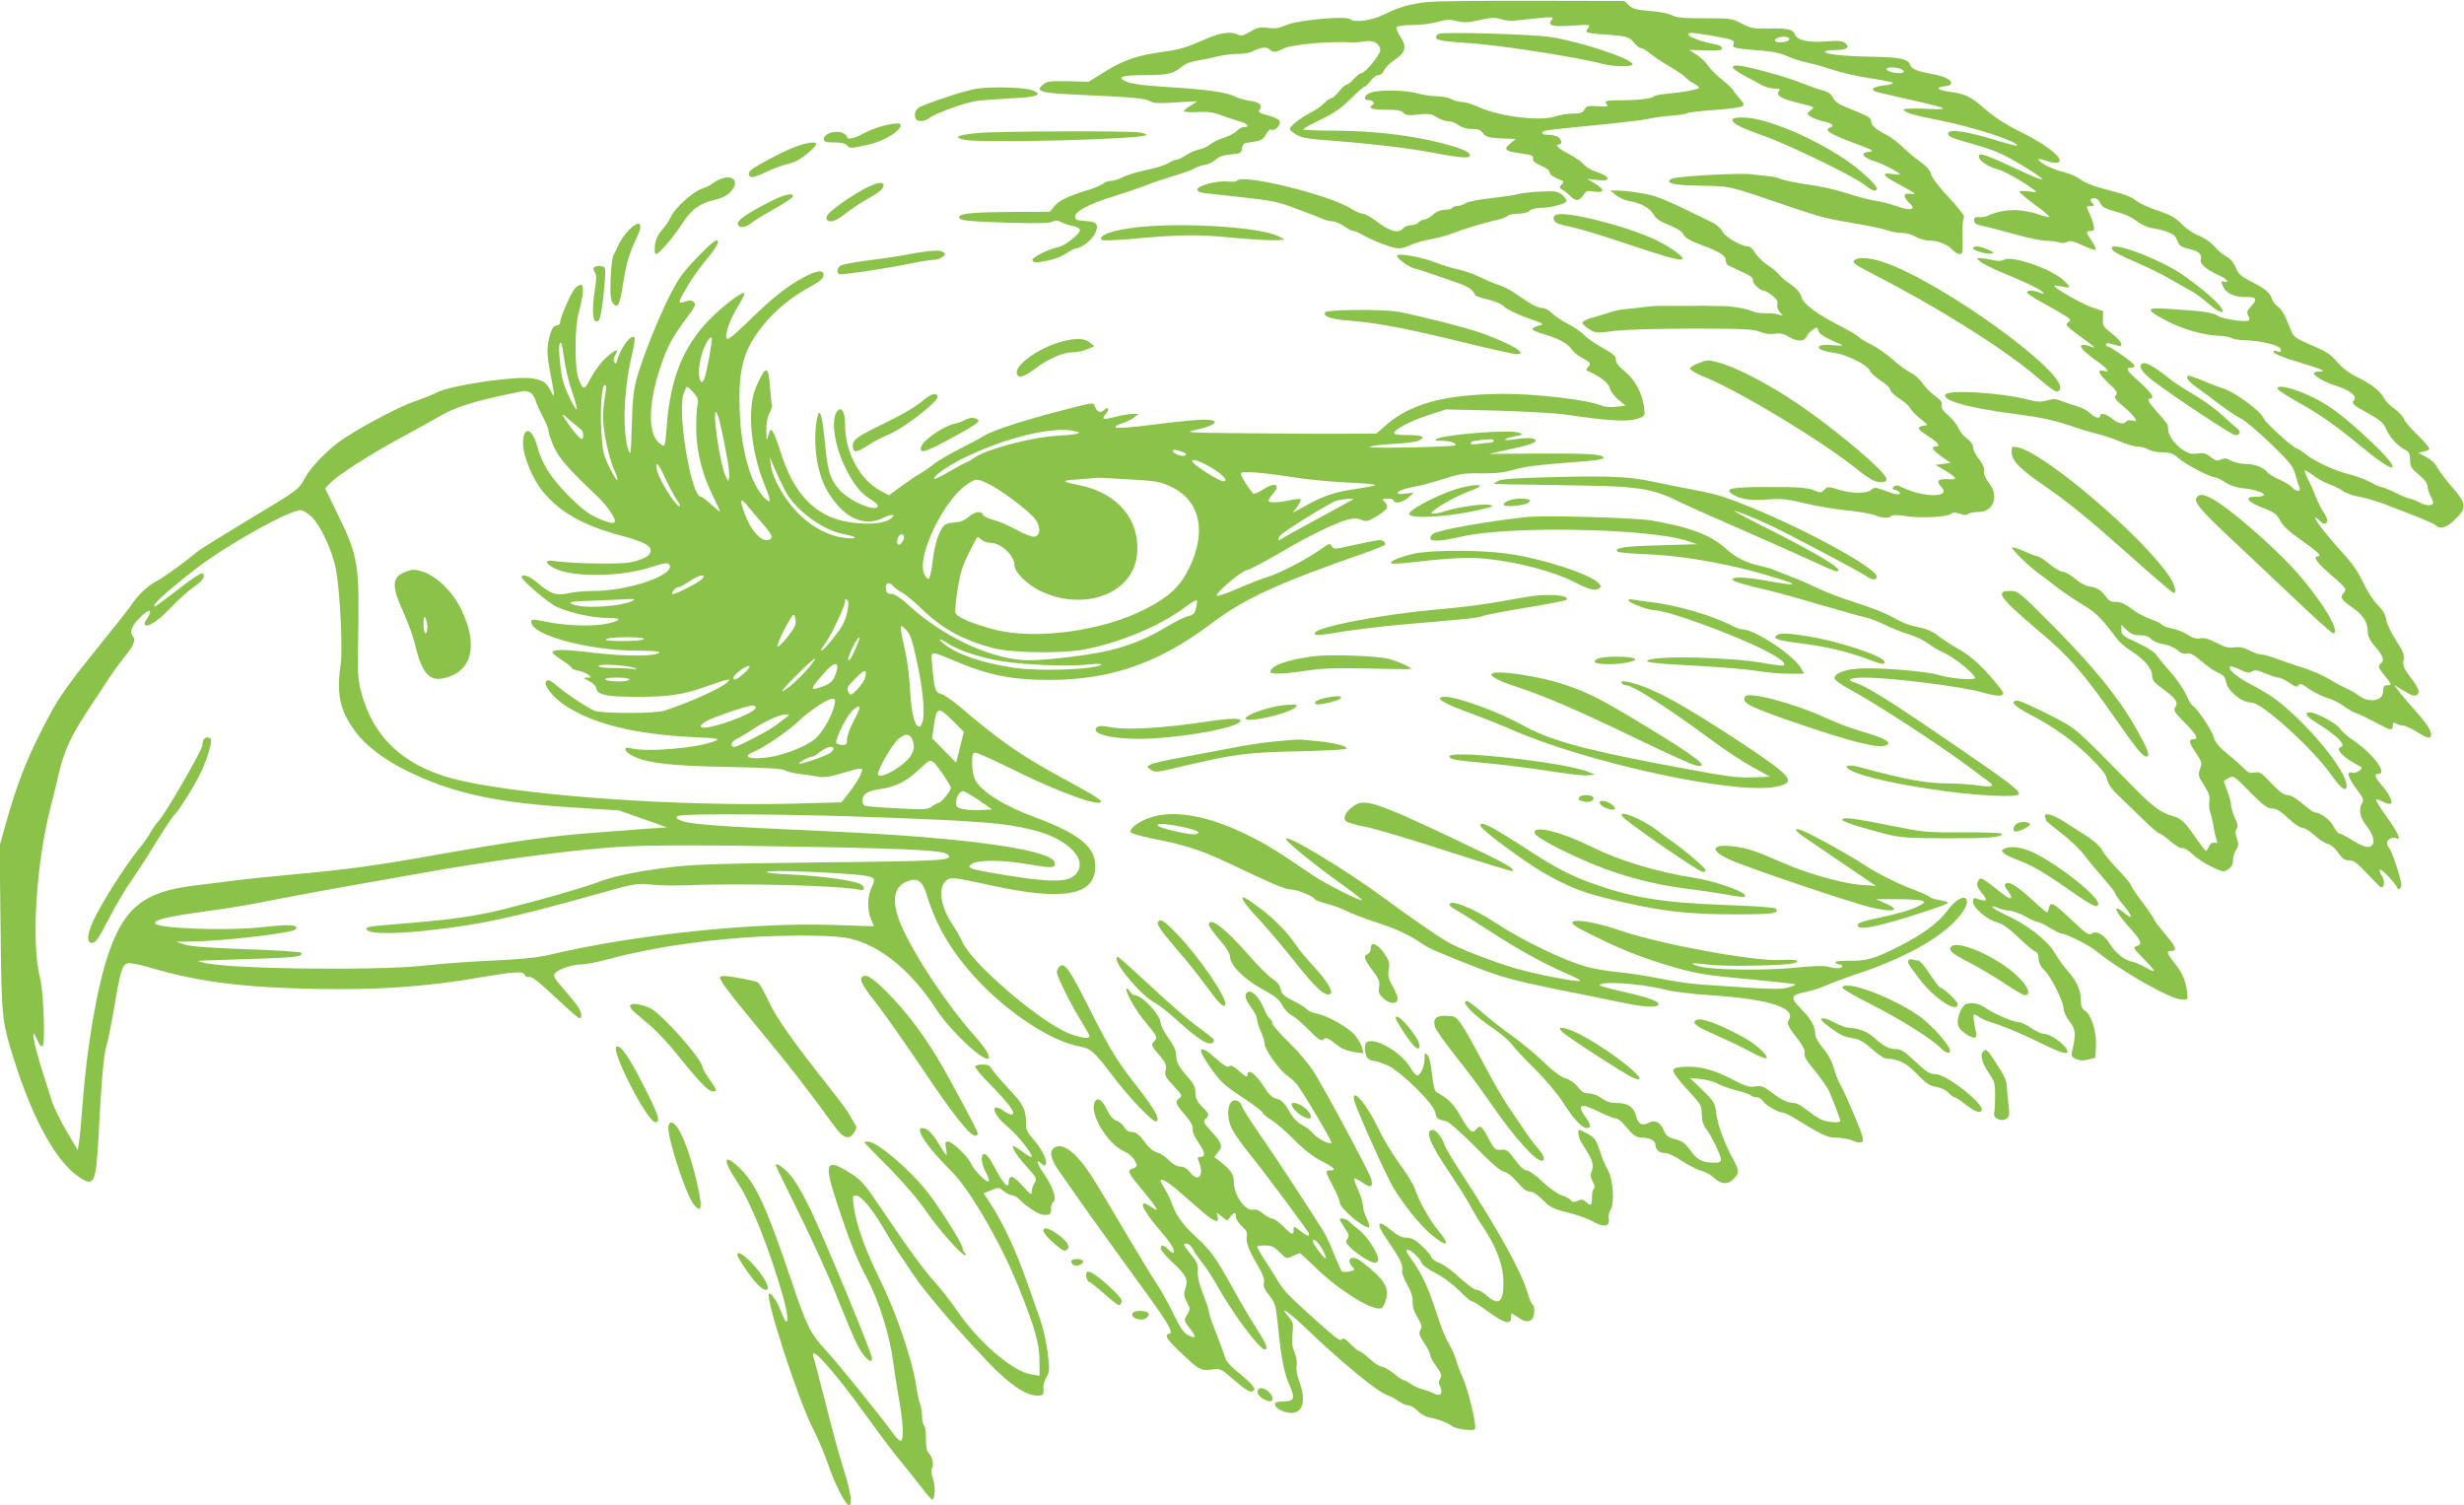 <?xml version="1.0" standalone="no"?>
<!DOCTYPE svg PUBLIC "-//W3C//DTD SVG 20010904//EN"
 "http://www.w3.org/TR/2001/REC-SVG-20010904/DTD/svg10.dtd">
<svg version="1.0" xmlns="http://www.w3.org/2000/svg"
 width="1280pt" height="782pt" viewBox="0 0 1280 782"
 preserveAspectRatio="xMidYMid meet">
<g transform="translate(0,782) scale(0.1,-0.1)"
fill="#8bc34a" stroke="none">
<path d="M7420 7810 c-90 -9 -155 -27 -234 -67 -58 -29 -148 -42 -171 -23 -22
19 -275 -4 -335 -31 -34 -15 -56 -19 -93 -14 -40 6 -54 3 -92 -19 -35 -21 -49
-25 -64 -16 -34 18 -91 11 -163 -21 -108 -47 -141 -57 -230 -69 -124 -16 -204
-43 -298 -102 l-85 -53 -106 3 c-93 2 -109 0 -130 -17 -44 -36 -15 -44 178
-53 295 -13 355 -19 378 -34 17 -11 44 -12 133 -6 62 4 112 7 112 6 0 -1 -16
-11 -35 -23 -19 -11 -35 -24 -35 -28 0 -5 31 -7 70 -5 53 3 82 -1 122 -16 29
-11 72 -25 96 -32 42 -11 58 -30 24 -30 -11 0 -27 -9 -37 -20 -9 -10 -40 -27
-69 -36 -28 -9 -60 -25 -71 -35 -12 -10 -36 -22 -55 -25 -19 -4 -51 -18 -70
-31 -19 -12 -41 -23 -49 -23 -7 0 -28 -8 -45 -19 -17 -10 -69 -26 -114 -35
-46 -10 -100 -26 -120 -37 -20 -10 -48 -19 -61 -19 -13 0 -32 -6 -40 -14 -9
-7 -38 -20 -66 -29 -113 -34 -161 -57 -186 -86 l-25 -31 -190 -1 c-202 -1
-275 -7 -281 -25 -6 -19 34 -24 252 -31 145 -4 217 -3 231 5 15 8 27 8 46 -2
14 -7 41 -16 61 -20 21 -4 37 -13 37 -21 0 -21 -78 -82 -113 -89 -52 -10 -139
-55 -134 -68 2 -7 13 -12 23 -11 67 8 118 23 152 46 21 15 45 27 53 27 26 0
86 48 99 79 19 47 8 59 -52 63 -45 3 -53 6 -53 23 0 27 75 67 200 105 55 17
134 44 175 60 41 16 108 38 149 50 41 12 83 27 95 35 12 7 37 15 56 19 19 3
44 16 57 28 16 15 40 23 77 26 50 4 55 7 58 31 2 14 10 27 18 28 78 10 90 15
106 44 9 19 21 29 29 25 19 -7 47 22 43 43 -2 10 -24 21 -59 31 -49 13 -55 17
-45 32 15 24 -2 38 -55 45 -24 3 -60 14 -80 24 -43 21 -147 35 -360 48 -102 6
-170 15 -195 26 -58 24 -28 35 98 35 115 0 145 7 189 45 17 14 49 26 77 30 26
4 72 13 103 21 31 8 80 14 109 14 28 0 61 5 72 11 43 23 77 28 92 13 19 -18
30 -18 69 2 43 23 242 41 360 34 12 -1 41 1 65 5 47 9 82 -12 82 -47 0 -22
-79 -118 -97 -118 -7 0 -25 -13 -40 -30 -14 -16 -32 -30 -38 -30 -7 0 -25 -16
-39 -35 -15 -19 -33 -35 -40 -35 -7 0 -23 -12 -37 -26 -13 -14 -46 -37 -74
-51 -49 -25 -105 -69 -105 -84 0 -4 15 -17 33 -28 27 -16 62 -23 178 -31 198
-15 395 -38 514 -60 149 -28 201 -34 209 -22 12 19 -39 42 -155 71 -157 39
-343 61 -541 62 -93 0 -168 4 -168 7 0 4 42 27 93 52 69 33 107 60 154 107 35
35 67 63 72 63 5 0 19 14 31 30 12 17 30 30 41 30 11 0 23 10 29 24 5 13 28
37 52 53 60 40 68 69 33 121 -15 22 -24 46 -20 51 3 6 39 11 82 11 41 0 100 7
130 16 45 13 63 14 100 5 37 -10 59 -9 120 5 63 14 81 14 113 4 30 -10 58 -10
128 -1 48 6 101 11 116 11 25 0 27 -2 15 -16 -22 -27 8 -34 111 -27 88 6 94 5
81 -11 -8 -9 -11 -19 -7 -23 3 -4 51 -10 105 -13 105 -8 116 -11 144 -47 10
-13 25 -23 32 -23 8 0 29 -13 47 -28 18 -15 65 -47 104 -69 39 -23 77 -49 84
-58 7 -9 27 -23 43 -31 16 -9 26 -18 23 -21 -9 -9 -94 -24 -166 -30 -36 -3
-68 -10 -71 -15 -7 -11 -93 -20 -191 -19 -57 0 -68 -5 -48 -25 7 -7 -9 -9 -49
-6 -52 4 -60 2 -70 -17 -9 -17 -21 -21 -59 -21 -26 0 -69 -7 -97 -16 -82 -25
-290 2 -397 51 -29 14 -66 25 -83 25 -16 1 -41 7 -55 15 -14 8 -48 14 -76 15
-28 0 -73 7 -100 15 -58 17 -197 20 -243 4 -34 -12 -42 -39 -12 -39 23 0 36
-16 21 -25 -27 -16 -3 -25 69 -25 60 0 82 -4 92 -16 11 -13 25 -15 76 -9 54 6
68 4 97 -14 18 -12 46 -21 61 -21 15 0 38 -9 52 -20 17 -13 41 -20 69 -20 33
0 46 -5 58 -22 14 -19 27 -23 93 -27 l77 -3 -29 -24 c-36 -29 -27 -39 44 -49
68 -9 81 -14 74 -30 -3 -10 9 -21 41 -35 28 -11 46 -26 46 -35 0 -10 16 -23
39 -32 36 -14 38 -17 24 -31 -14 -15 -14 -17 2 -27 10 -5 29 -20 41 -32 28
-30 48 -29 69 3 14 22 21 25 55 19 54 -9 58 9 8 40 l-43 26 53 -6 c76 -10 69
19 -12 45 -21 7 -48 23 -60 37 -11 14 -47 38 -78 54 -52 26 -74 49 -48 49 18
0 11 29 -9 40 -11 5 -33 10 -50 10 -38 0 -41 16 -3 23 15 3 128 15 252 27 124
12 245 26 270 32 25 6 79 14 120 17 41 3 80 9 87 14 6 4 71 11 143 16 72 5
137 14 143 20 8 8 4 18 -15 38 -14 16 -29 35 -34 44 -5 9 -33 36 -63 59 -29
23 -60 55 -69 70 -9 15 -34 39 -56 54 l-41 27 85 -3 c70 -2 85 0 85 12 0 9
-15 17 -45 22 -57 10 -130 37 -130 49 0 12 21 11 119 -6 115 -20 123 -23 116
-45 -6 -20 -3 -21 169 -35 37 -3 86 -15 107 -25 21 -11 69 -27 106 -35 38 -8
100 -26 140 -39 39 -14 122 -32 185 -42 62 -9 117 -20 121 -24 5 -4 -17 -11
-47 -14 -52 -7 -68 -17 -48 -30 5 -3 82 -21 171 -41 217 -48 233 -57 94 -50
-64 3 -113 1 -113 -4 0 -15 49 -29 185 -56 168 -32 419 -114 402 -131 -2 -3
-40 7 -83 20 -168 53 -274 70 -274 42 0 -16 27 -27 132 -55 42 -11 102 -32
135 -46 65 -29 223 -126 223 -137 0 -4 -35 9 -77 28 -228 106 -253 115 -253
90 0 -20 47 -52 95 -65 38 -10 131 -62 187 -104 23 -17 23 -17 -24 -11 -27 3
-48 2 -47 -2 0 -5 36 -35 80 -68 44 -32 78 -60 75 -63 -2 -2 -26 3 -53 12 -95
33 -187 31 -268 -6 -11 -6 -31 -8 -45 -7 -19 2 -25 -2 -25 -17 0 -16 10 -22
55 -31 30 -7 104 -26 164 -43 60 -17 130 -31 155 -32 25 0 55 -4 66 -8 11 -5
30 -4 43 2 18 8 34 5 82 -18 33 -16 63 -26 66 -22 4 4 -5 24 -20 45 -31 46
-32 52 -5 52 18 0 20 4 14 33 -4 17 -14 44 -21 59 -18 36 -18 38 8 38 17 0 19
3 10 12 -18 18 -15 28 8 28 12 0 24 -10 30 -24 7 -19 23 -29 67 -41 72 -21 90
-29 132 -60 18 -13 50 -27 70 -30 62 -9 114 -29 123 -47 4 -10 12 -26 17 -35
4 -10 26 -21 52 -26 47 -9 71 -30 62 -53 -8 -22 25 -53 85 -80 28 -12 52 -28
52 -33 0 -6 -7 -8 -15 -5 -18 7 -19 3 -4 -30 15 -31 62 -51 116 -49 54 2 62
-11 28 -47 -22 -23 -25 -32 -16 -48 6 -11 7 -22 4 -26 -12 -12 -138 6 -163 24
-26 17 -75 24 -264 36 -110 7 -111 -4 -6 -60 81 -44 198 -78 275 -80 28 -1 57
-6 65 -11 8 -6 38 -11 65 -12 89 -2 190 -27 193 -47 3 -14 -1 -17 -18 -11 -16
5 -21 3 -18 -6 3 -8 60 -30 127 -50 128 -38 152 -49 108 -49 -15 0 -27 -4 -27
-9 0 -15 63 -50 118 -66 65 -20 107 -52 92 -71 -17 -19 -8 -28 75 -73 61 -34
78 -49 90 -79 19 -43 59 -88 98 -108 22 -12 27 -21 27 -54 0 -34 6 -43 45 -76
28 -22 45 -45 45 -58 0 -11 7 -34 15 -50 8 -15 15 -32 15 -36 0 -19 -36 -19
-72 0 -21 11 -44 20 -51 20 -7 0 -39 13 -72 30 -33 16 -66 30 -74 30 -8 0 -33
11 -55 24 -23 13 -70 31 -105 40 -84 21 -175 63 -229 103 -23 18 -46 33 -50
33 -16 0 -164 133 -172 156 -14 36 -144 133 -208 155 -31 10 -85 31 -120 46
-34 14 -65 24 -67 21 -11 -11 8 -34 50 -63 23 -16 76 -56 117 -87 41 -31 90
-63 109 -72 19 -8 87 -66 152 -128 103 -100 119 -119 131 -163 7 -27 17 -58
21 -67 10 -25 -17 -24 -39 1 -10 11 -39 28 -65 40 -26 11 -54 27 -61 36 -23
28 -67 45 -115 45 -26 0 -60 8 -75 17 -23 13 -34 14 -53 6 -20 -9 -29 -7 -53
13 -24 19 -37 23 -69 18 -31 -4 -47 0 -74 18 -42 28 -73 70 -77 100 -1 13 -3
26 -3 30 -1 4 -23 33 -51 63 -49 54 -60 75 -40 75 26 0 4 33 -55 85 -69 61
-77 75 -44 75 12 0 19 5 17 12 -5 14 -124 98 -139 98 -5 0 -9 5 -9 11 0 6 8 8
18 5 9 -2 27 -7 40 -11 39 -11 25 22 -27 62 -44 35 -49 41 -47 77 l1 40 -62
21 c-54 19 -199 103 -191 111 2 2 20 -1 41 -5 46 -11 47 -2 3 36 -66 59 -264
126 -305 104 -14 -8 -33 -8 -63 -1 -24 5 -52 9 -63 9 -19 0 -19 0 2 -18 13
-11 58 -33 100 -51 131 -54 212 -92 224 -107 10 -11 8 -12 -15 -3 -34 13 -66
13 -66 1 0 -5 35 -29 78 -52 42 -23 94 -53 115 -66 35 -22 37 -26 21 -37 -19
-14 -14 -19 101 -102 28 -20 41 -33 30 -29 -88 33 -86 3 5 -61 69 -49 87 -71
50 -61 -38 10 -30 -13 22 -62 44 -41 50 -51 40 -64 -11 -13 -5 -22 38 -58 29
-24 56 -52 61 -62 9 -15 7 -17 -14 -12 -14 4 -28 2 -31 -4 -12 -18 -43 -12
-74 14 -30 25 -62 33 -62 15 0 -18 -29 -10 -53 14 -14 14 -44 30 -68 36 -24 7
-60 19 -80 27 -29 12 -43 12 -75 3 -32 -9 -51 -9 -104 5 -136 35 -398 51 -422
27 -30 -30 119 -72 357 -102 124 -16 197 -31 270 -55 55 -19 127 -41 160 -49
33 -8 87 -26 120 -40 33 -14 74 -26 90 -26 17 0 41 -7 55 -15 14 -8 47 -14 74
-15 40 0 55 -6 84 -31 36 -32 165 -99 189 -99 8 0 31 -11 52 -25 23 -16 58
-28 92 -31 97 -10 151 -44 69 -44 -68 0 -48 -27 47 -63 48 -19 62 -30 79 -63
14 -27 47 -57 110 -101 85 -60 109 -83 85 -83 -28 0 -5 -34 62 -91 88 -76 90
-79 70 -101 -19 -22 -10 -35 54 -79 49 -34 73 -74 73 -120 0 -24 11 -46 40
-80 43 -51 48 -70 25 -89 -13 -11 -11 -18 20 -56 41 -49 42 -54 15 -54 -16 0
-20 -7 -20 -30 0 -54 -75 -65 -133 -19 -14 11 -41 26 -59 33 -18 8 -59 30 -90
49 -32 19 -90 44 -130 57 -40 12 -101 33 -136 46 -34 13 -72 24 -85 24 -12 0
-40 9 -62 21 -28 15 -50 20 -78 16 -30 -4 -51 1 -93 24 -39 20 -63 27 -83 23
-20 -4 -40 1 -67 19 -22 14 -58 28 -81 32 -23 4 -47 13 -53 20 -6 8 -34 21
-61 30 -28 10 -71 33 -97 53 -33 25 -57 36 -80 35 -25 -1 -37 6 -53 28 -24 34
-47 48 -88 53 -16 2 -49 20 -72 40 -23 20 -52 36 -63 36 -12 0 -43 18 -70 40
-26 22 -54 40 -61 40 -7 0 -38 12 -69 26 -32 14 -60 23 -63 20 -7 -7 88 -100
143 -139 21 -15 64 -47 94 -71 30 -23 89 -63 130 -88 70 -42 94 -66 181 -181
12 -15 44 -43 73 -61 66 -42 106 -90 106 -126 0 -22 10 -36 48 -63 75 -55 89
-74 73 -99 -12 -19 -7 -26 48 -82 61 -61 74 -86 47 -86 -28 0 -26 -18 10 -69
33 -49 34 -54 23 -85 -11 -32 -10 -38 20 -85 26 -39 32 -59 28 -84 -2 -17 -1
-42 4 -55 5 -13 13 -46 18 -75 4 -29 12 -60 16 -70 6 -15 4 -18 -11 -15 -12 2
-23 -5 -29 -19 -5 -13 -12 -23 -16 -23 -3 0 -23 26 -45 57 -63 92 -83 112
-125 123 -62 17 -105 48 -208 153 -311 317 -292 301 -442 377 -76 39 -147 70
-158 70 -44 0 -18 -29 62 -70 126 -66 224 -136 314 -224 61 -60 84 -90 89
-115 5 -24 24 -51 60 -85 29 -28 86 -84 127 -123 41 -40 79 -73 85 -73 6 0 32
-18 58 -41 26 -23 53 -38 61 -35 8 3 30 -10 51 -30 20 -20 65 -50 100 -66 59
-29 64 -29 87 -14 18 12 25 26 25 47 0 16 7 41 16 54 13 20 14 30 4 60 -9 26
-9 39 -1 49 8 10 6 25 -9 57 -11 24 -20 54 -20 66 0 13 -9 46 -20 75 -11 28
-19 52 -17 52 1 1 13 7 26 15 23 13 28 10 109 -73 69 -70 91 -86 115 -86 22 0
44 -13 83 -50 29 -28 62 -50 74 -50 11 0 39 -17 63 -39 23 -21 54 -41 69 -45
15 -3 37 -21 49 -39 29 -40 38 -47 68 -47 18 0 44 -20 89 -70 36 -38 68 -70
72 -70 17 0 19 34 5 57 -9 13 -15 29 -13 35 4 11 82 -69 90 -93 4 -10 9 -11
17 -3 10 9 6 32 -15 100 -15 49 -33 96 -40 105 -8 8 -14 23 -14 32 0 17 34 32
50 22 28 -17 3 36 -51 111 -34 47 -59 87 -56 90 3 3 19 -2 36 -11 18 -9 36
-13 41 -10 13 8 -11 54 -50 99 -33 37 -38 56 -15 56 52 0 -30 107 -136 178
-25 17 -54 42 -63 57 -18 27 -126 85 -159 85 -27 0 -16 -21 22 -45 123 -76
173 -126 139 -137 -21 -7 0 -37 48 -68 26 -16 52 -31 58 -34 18 -8 -26 -37
-46 -30 -31 9 -21 -25 23 -84 35 -46 40 -58 30 -73 -19 -32 -13 -74 19 -114
50 -62 53 -115 7 -115 -12 0 -47 16 -77 35 -30 19 -61 35 -67 35 -7 0 -21 17
-32 39 -18 34 -69 71 -98 71 -5 0 -33 20 -62 45 -33 28 -62 45 -78 45 -19 0
-42 17 -84 61 -51 55 -60 61 -87 56 -23 -5 -34 -1 -53 19 -13 14 -52 49 -87
77 -46 38 -65 60 -72 88 -10 36 -86 149 -110 164 -7 4 -23 31 -35 59 -13 28
-49 80 -80 115 -31 35 -64 75 -73 89 -9 14 -51 41 -99 63 -74 34 -83 41 -83
65 l0 28 28 -27 c21 -20 38 -27 68 -27 28 0 47 -6 59 -20 9 -10 37 -22 62 -26
25 -4 57 -17 74 -31 19 -17 35 -22 49 -18 16 5 34 -5 75 -39 30 -26 69 -53 88
-61 27 -11 36 -22 41 -48 9 -48 82 -107 133 -107 53 0 313 -235 411 -372 55
-78 82 -96 82 -58 0 58 -126 228 -268 361 -81 77 -129 111 -228 163 -73 38
-123 80 -110 93 3 4 27 -3 51 -15 37 -18 49 -20 64 -10 15 9 29 7 69 -10 28
-12 59 -22 68 -22 10 0 35 -12 57 -27 31 -22 40 -24 47 -13 7 12 18 8 54 -18
25 -18 67 -39 94 -47 27 -8 67 -28 89 -44 21 -16 50 -32 64 -36 13 -4 56 -25
96 -46 83 -45 93 -47 93 -19 0 17 3 19 19 10 11 -5 28 -10 38 -10 10 0 43 -16
73 -35 33 -21 58 -31 63 -26 18 18 -4 59 -74 137 -39 43 -80 92 -91 108 l-21
28 39 -24 c53 -33 70 -38 82 -26 14 14 6 34 -39 94 -32 42 -38 56 -33 85 5 28
-2 45 -39 102 -24 37 -47 85 -51 107 -4 29 -18 51 -45 78 -21 21 -54 71 -74
114 -24 53 -57 101 -104 152 -83 91 -157 186 -145 186 5 0 15 -7 22 -15 16
-20 40 -19 40 1 0 9 -9 28 -19 43 -11 15 -29 51 -41 80 -11 29 -29 70 -41 92
-11 23 -19 43 -16 45 2 2 22 -10 44 -26 22 -17 60 -37 83 -45 23 -8 55 -24 71
-36 16 -11 53 -24 82 -29 29 -4 88 -22 132 -38 196 -75 257 -100 268 -111 23
-23 59 -12 103 33 60 59 58 78 -17 165 -34 38 -68 85 -78 103 -10 20 -32 41
-58 54 l-42 22 29 6 c17 3 30 10 30 16 0 6 -29 39 -64 73 -35 34 -67 72 -70
83 -4 12 -25 34 -47 50 -22 15 -47 40 -54 55 -20 38 -70 77 -142 111 -40 20
-75 46 -102 78 -33 39 -57 55 -132 86 -75 32 -94 44 -104 69 -7 17 -21 50 -31
74 -10 24 -28 50 -41 58 -12 8 -25 25 -29 36 -11 36 -35 57 -107 93 -57 29
-70 41 -83 75 -11 25 -28 46 -48 56 -17 9 -46 33 -64 54 -19 22 -51 44 -80 55
-27 10 -64 35 -87 59 -32 33 -57 48 -121 69 -45 15 -96 38 -114 51 -36 27 -52
32 -178 66 -49 12 -96 32 -113 46 -16 14 -56 31 -89 39 -56 13 -130 50 -130
66 0 4 19 0 42 -8 41 -14 68 -13 68 3 0 26 -84 88 -194 143 -87 43 -143 79
-196 125 -73 65 -99 77 -192 90 -55 8 -63 22 -16 27 67 6 30 47 -57 62 -80 14
-114 27 -120 45 -10 34 -54 44 -190 46 -146 2 -255 13 -255 26 0 5 24 9 54 9
60 0 80 15 50 37 -14 11 -37 13 -95 8 -89 -8 -155 6 -164 35 -9 27 -38 34
-138 32 -78 -2 -93 1 -140 26 -49 26 -59 27 -192 27 -110 0 -147 3 -170 16
-17 9 -67 19 -114 22 -69 5 -89 11 -108 29 l-25 23 -466 1 c-257 1 -505 -2
-552 -6z m1874 -189 c7 -11 -17 -21 -50 -21 -25 0 -33 15 -11 23 20 9 55 8 61
-2z m574 -157 c12 -4 22 -10 22 -15 0 -5 -10 -9 -22 -9 -34 0 -68 11 -68 21 0
10 34 12 68 3z"/>
<path d="M7473 7644 c-7 -3 -13 -12 -13 -19 0 -14 37 -20 185 -30 157 -11 566
-75 680 -107 51 -14 154 -16 156 -3 4 27 -258 115 -421 142 -95 15 -561 29
-587 17z"/>
<path d="M9002 7468 c3 -7 29 -25 59 -41 30 -16 70 -38 89 -48 19 -11 50 -19
68 -19 28 0 32 -3 23 -13 -18 -22 15 -42 102 -62 42 -10 77 -20 77 -23 0 -3
-8 -11 -17 -18 -17 -13 -17 -15 0 -28 10 -8 41 -20 68 -26 50 -12 61 -23 33
-34 -30 -12 4 -33 124 -78 98 -36 112 -43 85 -46 -54 -5 -39 -30 32 -52 39
-12 125 -58 125 -66 0 -2 -18 -1 -40 2 -60 10 -50 -8 28 -50 91 -49 105 -59
69 -53 -39 6 -44 -10 -12 -44 25 -25 26 -29 11 -35 -9 -3 -42 3 -74 15 -31 11
-77 23 -102 27 -25 3 -79 16 -120 29 -105 33 -151 44 -263 60 -54 9 -107 20
-118 26 -11 5 -37 12 -57 13 -20 2 -64 7 -97 11 -57 7 -356 -9 -402 -21 -13
-4 -23 -10 -23 -14 0 -16 46 -23 175 -25 143 -2 133 1 450 -108 164 -56 198
-64 370 -93 55 -9 117 -23 139 -30 21 -8 56 -14 77 -14 21 0 53 -9 71 -20 18
-11 50 -20 71 -20 46 0 95 -20 121 -49 11 -11 27 -21 36 -21 16 0 17 10 15 93
-1 55 2 95 8 99 6 3 -27 46 -76 99 -52 54 -90 104 -95 123 -5 21 -24 42 -57
66 -27 19 -69 54 -93 78 -24 23 -62 52 -85 63 -55 28 -77 48 -77 70 0 18 -19
28 -130 72 -38 15 -59 31 -68 49 -9 19 -25 31 -53 38 -22 6 -73 24 -114 40
-81 33 -292 90 -332 90 -15 0 -23 -5 -21 -12z"/>
<path d="M5079 7360 c-55 -8 -179 -47 -291 -91 -30 -12 -42 -37 -32 -63 8 -21
46 -20 75 3 30 23 179 77 238 86 24 4 105 10 179 14 140 6 174 19 115 42 -38
15 -203 20 -284 9z"/>
<path d="M9000 7197 c0 -19 42 -40 160 -82 127 -44 470 -211 524 -254 21 -17
45 -31 52 -31 34 0 7 36 -83 111 -161 132 -465 269 -601 269 -36 0 -52 -4 -52
-13z"/>
<path d="M4580 7164 c-30 -8 -74 -26 -98 -39 -46 -26 -82 -32 -82 -15 0 6 -12
15 -26 21 -37 13 -94 -6 -94 -32 0 -16 7 -19 54 -19 37 0 58 -5 67 -16 13 -16
15 -16 111 5 55 12 120 43 148 71 42 42 16 50 -80 24z"/>
<path d="M5081 7129 c-111 -10 -135 -24 -65 -36 104 -17 905 3 938 25 6 3 -9
10 -34 14 -63 9 -724 7 -839 -3z"/>
<path d="M4115 7051 c-66 -27 -185 -91 -212 -113 -19 -15 -16 -38 5 -38 9 0
44 13 78 29 34 16 76 32 95 36 19 4 46 14 61 21 34 18 98 73 98 85 0 17 -55 8
-125 -20z"/>
<path d="M3740 6889 c-13 -6 -31 -16 -40 -23 -8 -8 -32 -19 -53 -26 -46 -14
-143 -102 -161 -145 -8 -17 -28 -48 -46 -68 -23 -27 -34 -51 -38 -82 -3 -28
-1 -45 6 -45 15 0 90 87 134 156 47 74 94 109 168 125 36 8 64 21 83 40 52 53
18 97 -53 68z"/>
<path d="M6426 6881 c-3 -5 -25 -6 -49 -4 -54 6 -157 -21 -157 -42 0 -9 15
-15 43 -19 23 -2 89 -10 147 -16 203 -22 228 -27 326 -65 55 -20 114 -43 132
-51 18 -8 43 -14 55 -14 12 0 39 -11 59 -25 20 -14 43 -25 50 -25 7 0 27 -9
45 -19 49 -30 157 -71 186 -71 15 0 35 4 45 9 35 17 88 33 137 41 28 5 73 17
100 28 56 22 179 59 238 71 21 5 44 14 50 20 6 6 31 11 55 11 25 0 50 6 58 15
9 8 33 15 55 15 49 0 127 19 136 33 3 6 -6 20 -20 33 -24 20 -35 22 -110 19
-47 -2 -102 -8 -123 -14 -22 -5 -86 -15 -144 -21 -58 -6 -115 -18 -127 -26
-12 -8 -31 -14 -42 -14 -11 0 -23 -4 -26 -10 -3 -5 -21 -10 -40 -10 -22 0 -43
-9 -61 -25 -15 -14 -35 -25 -44 -25 -10 0 -23 -7 -30 -15 -7 -8 -25 -15 -40
-15 -15 0 -33 -7 -40 -15 -26 -31 -70 -18 -149 42 -24 18 -52 33 -63 33 -10 0
-35 11 -56 24 -108 72 -572 186 -596 147z"/>
<path d="M4481 6834 c-69 -38 -158 -101 -179 -127 -8 -9 -11 -21 -7 -27 12
-20 46 -10 95 29 27 22 76 54 107 72 70 39 93 58 93 76 0 23 -43 14 -109 -23z"/>
<path d="M8395 6806 c17 -13 48 -27 70 -31 58 -9 106 -36 125 -69 11 -21 34
-37 80 -55 42 -17 69 -34 76 -50 9 -17 36 -33 96 -55 96 -36 123 -54 123 -80
0 -10 7 -22 15 -26 8 -4 41 -19 73 -34 41 -19 57 -31 53 -41 -5 -14 37 -55 57
-55 6 0 25 -11 43 -25 23 -18 31 -30 27 -45 -3 -12 2 -29 13 -42 19 -20 19
-21 -6 -12 -14 5 -45 8 -69 7 -24 -1 -53 3 -65 9 -24 13 -115 29 -161 28 -16
0 -46 0 -65 1 -19 1 -48 1 -65 0 -16 0 -61 0 -100 0 -106 1 -126 0 -175 -6
-25 -4 -65 -8 -90 -10 -25 -2 -58 -8 -75 -14 -16 -6 -58 -18 -92 -28 -35 -9
-63 -22 -63 -29 0 -7 16 -22 35 -34 33 -21 38 -21 132 -9 60 7 220 12 408 12
264 0 316 -3 349 -17 25 -10 51 -14 75 -10 28 4 46 1 72 -15 45 -27 81 -27 94
1 6 11 20 28 33 36 21 14 23 14 29 -6 5 -19 26 -32 113 -70 20 -8 11 -9 -42
-5 -99 8 -90 -27 9 -40 61 -7 171 -61 184 -89 5 -13 32 -38 60 -56 27 -17 49
-39 49 -47 0 -9 21 -29 46 -45 26 -16 52 -39 58 -52 6 -12 31 -37 54 -55 31
-23 38 -33 25 -33 -10 0 -24 -4 -32 -9 -10 -7 1 -18 43 -45 55 -35 70 -56 41
-56 -27 0 -16 -18 31 -52 l47 -33 -39 -5 -39 -5 47 -28 c59 -35 69 -49 32 -47
-68 5 -80 -6 -47 -42 48 -54 -92 -54 -205 0 -25 12 -35 13 -45 3 -9 -9 -7 -13
11 -17 12 -4 22 -11 22 -16 0 -12 -26 -7 -89 17 -39 14 -45 14 -61 0 -21 -19
-99 -20 -164 0 -61 19 -61 19 -81 -1 -14 -15 -19 -15 -55 0 -32 13 -79 16
-228 16 -194 0 -234 -7 -197 -34 39 -28 94 -38 184 -31 74 6 101 3 191 -18 58
-15 157 -31 220 -38 63 -6 130 -18 149 -25 39 -16 73 -18 87 -4 6 6 32 6 74
-1 74 -12 216 -5 236 12 10 8 22 8 46 0 21 -8 35 -8 42 -1 5 5 29 10 52 10 81
0 111 84 55 153 -18 24 -27 44 -24 59 3 16 -6 36 -26 62 -17 21 -31 49 -31 62
0 14 -12 31 -31 45 -17 12 -37 37 -45 54 -7 18 -31 48 -53 67 -29 25 -39 40
-35 54 4 15 -4 27 -35 48 -21 15 -51 45 -64 65 -14 21 -42 46 -62 55 -20 10
-61 40 -91 67 -29 27 -80 62 -113 79 -33 16 -62 34 -66 40 -4 6 -41 28 -83 50
-132 67 -205 121 -214 157 -6 22 -23 42 -52 63 -25 16 -53 40 -63 52 -10 13
-37 36 -61 51 -24 16 -53 44 -64 63 -11 19 -27 34 -36 34 -36 0 -120 48 -134
77 -8 16 -31 37 -58 50 -250 122 -281 135 -356 148 -43 8 -99 14 -124 15 l-45
0 30 -24z"/>
<path d="M4005 6775 c-132 -67 -183 -104 -171 -124 11 -18 41 -13 71 12 15 12
68 45 118 72 50 28 92 56 95 63 7 23 -42 13 -113 -23z"/>
<path d="M8083 6704 c-19 -8 -16 -32 5 -43 9 -5 44 -14 77 -21 33 -6 159 -44
280 -85 234 -78 295 -94 295 -77 0 15 -79 68 -146 99 -160 73 -464 149 -511
127z"/>
<path d="M3266 6624 c-19 -19 -42 -52 -51 -72 -9 -20 -21 -46 -28 -57 -6 -11
-13 -67 -15 -125 -3 -82 0 -109 12 -125 24 -32 37 -7 52 97 16 104 35 169 71
242 39 78 17 100 -41 40z"/>
<path d="M5913 6640 c-131 -14 -213 -43 -189 -67 4 -4 68 -1 144 5 261 24 350
25 537 7 99 -9 200 -15 225 -13 l45 3 -30 16 c-88 48 -486 75 -732 49z"/>
<path d="M3617 6478 c-73 -77 -96 -110 -142 -202 -61 -123 -133 -304 -166
-417 -17 -58 -23 -110 -27 -244 -4 -150 -6 -166 -17 -135 -32 93 -26 307 15
484 13 53 20 100 16 103 -18 19 -71 -52 -90 -119 -5 -18 -8 -20 -15 -9 -6 9
-4 22 6 38 24 37 -2 28 -51 -17 -24 -22 -58 -68 -76 -102 -30 -56 -34 -60 -47
-43 -24 34 -33 88 -33 205 0 73 6 137 16 175 25 93 29 145 12 145 -8 0 -23 -8
-32 -19 -20 -22 -75 -149 -76 -173 0 -10 -6 -18 -14 -18 -22 0 -36 -24 -47
-84 -8 -48 -7 -76 10 -165 25 -131 25 -136 0 -89 -21 42 -37 52 -91 62 -83 15
-426 -35 -499 -73 -21 -11 -72 -32 -115 -46 -87 -29 -324 -157 -400 -216 -68
-52 -147 -137 -169 -180 -27 -54 -43 -67 -165 -141 -327 -198 -377 -229 -400
-248 -68 -56 -169 -129 -205 -148 -49 -25 -100 -74 -140 -135 -9 -13 -66 -86
-220 -277 -89 -110 -149 -196 -187 -265 -122 -226 -173 -352 -244 -605 l-26
-95 5 -430 c5 -464 7 -478 65 -665 98 -314 215 -530 331 -616 89 -65 99 -49
112 191 16 305 28 439 43 486 8 26 26 118 41 205 31 184 40 212 69 220 13 3
68 -8 124 -25 236 -70 474 -101 842 -108 324 -7 586 11 855 58 195 33 233 35
241 14 4 -9 13 -13 24 -10 12 4 51 -27 134 -105 64 -60 121 -110 126 -110 17
0 11 35 -12 67 -13 17 -46 58 -75 91 -44 50 -50 62 -40 75 16 22 90 47 137 47
21 0 80 11 131 25 212 57 448 95 724 115 176 13 419 13 510 0 166 -24 342
-161 480 -375 74 -113 248 -276 271 -253 10 10 -22 61 -76 120 -137 154 -311
415 -378 570 -52 122 -43 199 29 229 53 21 81 4 102 -66 50 -166 132 -304 267
-448 163 -174 385 -318 529 -343 55 -10 74 -26 158 -136 102 -136 228 -267
242 -253 16 16 -13 66 -95 171 -110 140 -144 195 -252 409 -107 212 -131 247
-157 225 -8 -7 -15 -20 -15 -29 0 -23 68 -160 124 -251 25 -41 46 -78 46 -82
0 -20 -74 -5 -138 28 -169 87 -474 355 -522 459 -12 27 -36 69 -52 92 -59 87
-76 185 -37 224 25 25 32 24 240 -21 376 -82 539 -52 539 100 0 101 -84 169
-315 255 -162 60 -278 133 -310 195 -8 16 -15 54 -15 85 0 45 3 55 17 55 10 0
99 -40 198 -89 237 -118 455 -196 455 -164 0 5 -33 28 -72 50 -40 22 -118 65
-174 96 -189 105 -295 181 -494 351 -36 30 -77 58 -91 61 -30 7 -36 24 -46
144 -7 87 -22 85 142 17 158 -65 284 -89 470 -88 312 0 565 88 831 288 180
135 339 209 797 369 59 20 109 41 112 45 3 4 -1 12 -8 18 -12 11 -23 9 -175
-24 -80 -18 -84 -18 -94 -1 -9 16 -13 15 -56 -16 -68 -49 -218 -127 -277 -144
-27 -8 -97 -35 -153 -60 -57 -24 -107 -42 -110 -38 -12 11 115 121 154 133 21
6 98 46 169 88 145 86 288 156 354 174 33 9 50 9 72 0 25 -11 34 -9 72 13 64
38 74 53 52 77 -18 20 -17 20 13 20 18 0 32 -4 32 -10 0 -20 49 -10 77 16 l28
25 -42 -5 c-24 -4 -43 -2 -43 3 0 11 45 26 105 36 22 4 83 21 135 37 83 27
108 31 195 29 75 -1 117 4 170 19 62 18 122 25 393 46 39 3 72 10 72 15 0 19
-66 24 -325 23 l-270 -2 80 18 c128 27 167 40 162 53 -4 13 -47 15 -122 3 -59
-8 -42 7 20 19 38 7 39 8 15 17 -45 18 -388 -9 -430 -33 -10 -6 0 -9 30 -9 42
0 81 -13 70 -23 -10 -9 -452 -18 -446 -9 3 5 54 12 113 15 59 3 120 10 136 16
49 19 30 31 -49 31 -56 0 -75 3 -72 13 7 20 96 65 186 93 l83 27 262 -6 c145
-4 307 -13 362 -21 208 -31 317 -38 365 -23 38 11 45 17 43 38 -6 88 -46 166
-111 217 -25 20 -38 39 -38 54 1 17 -13 30 -69 61 -38 21 -82 51 -96 67 -15
16 -53 42 -85 58 -33 17 -70 42 -83 56 -14 15 -35 26 -51 26 -14 0 -46 13 -70
30 -25 16 -61 40 -80 53 -19 13 -53 30 -75 37 -22 7 -65 25 -96 40 -30 15 -81
33 -112 40 -31 6 -84 22 -116 35 -63 26 -185 50 -202 39 -13 -8 58 -63 90 -69
14 -3 53 -15 86 -27 33 -11 92 -32 130 -45 64 -22 89 -39 97 -65 2 -5 32 -16
68 -24 39 -9 72 -24 84 -37 12 -13 64 -38 116 -57 92 -32 94 -34 63 -42 -18
-5 -33 -13 -33 -18 0 -5 26 -16 57 -25 79 -23 127 -49 147 -79 9 -14 34 -35
56 -46 43 -22 47 -29 28 -49 -8 -8 -9 -15 -3 -17 59 -24 110 -62 117 -89 4
-16 24 -44 45 -61 l37 -31 -47 -6 c-29 -4 -58 -2 -79 7 -71 29 -343 61 -513
60 -297 -3 -472 -49 -602 -160 l-53 -46 -153 -1 c-83 -1 -309 0 -502 2 -325 3
-346 4 -287 17 115 25 138 54 43 54 -32 0 -146 -11 -252 -25 -116 -15 -197
-21 -202 -16 -6 6 6 14 30 21 21 7 50 20 64 31 l24 19 -30 0 c-17 0 -57 -7
-89 -15 -66 -17 -77 -14 -51 15 19 21 13 42 -7 22 -19 -19 -38 -14 -48 12 -9
24 -10 24 -62 12 -259 -63 -464 -127 -518 -161 -20 -13 -79 -44 -131 -70 -51
-26 -112 -62 -134 -80 -22 -18 -51 -38 -65 -45 -14 -7 -56 -36 -94 -63 l-68
-50 -45 24 c-107 58 -183 200 -183 342 0 60 -15 93 -35 77 -40 -33 -25 -168
29 -284 44 -94 87 -150 136 -178 22 -13 40 -29 40 -35 0 -39 -146 22 -199 82
-50 57 -61 94 -76 248 -14 146 -28 189 -41 121 -23 -123 -1 -280 53 -373 82
-141 191 -193 294 -140 43 21 67 17 35 -6 -52 -39 -225 -31 -320 13 -118 55
-197 161 -251 334 -15 48 -33 95 -40 105 -12 16 -14 15 -23 -17 -10 -34 -10
-33 -11 23 -1 37 5 70 16 90 9 18 15 37 13 42 -2 6 -7 48 -10 94 -7 109 -21
114 -62 24 -25 -54 -32 -85 -36 -153 -5 -111 19 -250 63 -361 42 -104 44 -121
10 -89 -73 68 -124 244 -132 446 -9 227 17 325 122 455 63 78 149 148 243 199
47 25 68 43 70 58 5 32 -33 29 -102 -8 -81 -42 -166 -109 -288 -229 -83 -80
-109 -100 -114 -88 -9 23 20 102 62 170 20 32 34 61 31 64 -12 11 -118 -71
-189 -145 -133 -139 -198 -308 -215 -555 -3 -48 -9 -90 -13 -92 -4 -3 -19 7
-33 21 -51 51 -47 201 9 373 38 117 63 164 140 268 47 62 51 73 38 84 -12 10
-23 10 -45 2 -17 -7 -29 -7 -29 -2 0 21 82 153 129 207 44 52 71 92 71 106 0
22 -37 -6 -113 -86z m68 -510 c-21 -115 -33 -148 -46 -127 -13 22 -11 79 7
140 15 51 42 95 52 85 2 -3 -4 -47 -13 -98z m-754 -14 c5 -43 24 -119 40 -167
17 -49 28 -91 25 -94 -3 -3 -22 28 -41 69 -28 59 -38 95 -45 168 -9 81 -7 120
6 107 2 -2 9 -39 15 -83z m215 -171 c-18 -106 -17 -160 3 -262 12 -57 31 -121
42 -143 11 -22 18 -45 16 -51 -2 -6 -20 22 -40 63 -33 68 -37 85 -43 185 -7
123 2 245 18 245 7 0 8 -14 4 -37z m458 -4 c23 -27 25 -36 19 -68 -5 -20 -7
-79 -6 -131 2 -111 33 -230 88 -340 19 -38 35 -72 35 -76 0 -4 -20 12 -45 35
-24 22 -49 41 -55 41 -48 0 -120 420 -91 528 7 23 16 42 20 42 5 0 21 -14 35
-31z m-857 5 c14 -4 26 -19 34 -41 6 -20 24 -60 40 -90 16 -30 29 -64 29 -74
0 -11 13 -47 28 -82 28 -60 79 -118 228 -258 27 -26 59 -65 72 -88 20 -35 21
-42 8 -47 -9 -3 -46 8 -83 25 -51 24 -87 53 -153 119 -91 94 -135 162 -160
256 -27 98 -74 103 -73 9 0 -61 51 -184 101 -244 88 -109 209 -177 400 -229
123 -33 162 -52 162 -81 0 -24 -33 -44 -99 -59 -53 -13 -311 -8 -405 6 -49 8
-46 -13 6 -39 98 -48 348 -44 504 8 55 18 80 23 88 15 50 -50 -200 -140 -391
-140 -45 0 -104 -5 -131 -12 -61 -14 -94 -3 -159 54 -41 35 -83 50 -83 30 0
-17 142 -137 183 -155 72 -32 187 -57 261 -57 77 0 78 -11 4 -29 -69 -16 -211
-13 -310 7 -85 17 -88 17 -88 0 0 -67 301 -148 547 -148 69 0 122 -4 119 -9
-13 -21 -173 -22 -342 -2 -161 19 -214 19 -214 1 0 -4 23 -22 50 -40 28 -18
50 -36 50 -40 0 -4 15 -11 33 -14 19 -3 42 -13 53 -21 18 -14 18 -14 -6 -15
-23 -1 -22 -2 10 -18 22 -11 36 -26 38 -39 5 -33 55 -43 212 -43 162 0 237 11
350 51 47 17 96 33 110 36 22 5 23 4 10 -10 -28 -30 -211 -112 -330 -149 -49
-16 -327 -15 -363 0 -37 16 -151 92 -200 134 -28 24 -40 29 -49 20 -18 -18 32
-83 95 -125 146 -97 357 -150 662 -166 135 -6 147 -8 120 -20 -86 -37 -358
-60 -437 -38 -47 13 -35 -21 15 -43 82 -36 191 -48 486 -54 193 -4 288 -9 298
-17 7 -7 44 -16 81 -20 37 -4 82 -11 99 -15 23 -4 60 2 123 21 50 16 93 25 97
21 9 -9 -23 -69 -69 -127 l-37 -47 -263 -7 c-571 -14 -1336 38 -1698 116 -292
63 -465 211 -532 458 -18 66 -21 98 -18 241 8 434 3 466 -106 689 l-65 134 28
29 c39 41 214 153 373 238 74 40 165 91 202 112 68 40 169 73 333 107 108 23
95 22 122 15z m996 -173 c30 -132 48 -242 45 -269 -4 -27 -4 -27 -21 10 -27
59 -66 328 -48 328 5 0 16 -31 24 -69z m-725 -22 c14 -11 16 -49 3 -49 -10 0
-56 56 -87 105 -18 29 -17 29 26 -8 25 -21 51 -42 58 -48z m2567 -9 c44 -10
16 -17 -95 -24 -137 -8 -371 -71 -432 -116 -15 -11 -30 -20 -34 -20 -4 0 -43
-21 -86 -46 -43 -26 -81 -44 -84 -42 -11 12 73 71 159 112 220 106 461 163
572 136z m2175 -50 c0 -5 -10 -10 -22 -10 -13 0 -40 -3 -60 -6 -24 -4 -38 -3
-38 4 0 10 26 15 98 20 12 1 22 -2 22 -8z m-1602 -65 c12 -12 -10 -18 -35 -9
-40 14 -42 35 -2 24 17 -5 34 -12 37 -15z m-2079 -195 c54 -101 196 -206 306
-225 69 -13 76 -27 10 -20 -85 8 -175 54 -249 129 -69 69 -132 179 -141 247
l-6 44 28 -65 c15 -36 39 -85 52 -110z m2210 123 c66 -40 96 -73 65 -73 -19 0
-135 72 -155 96 -23 27 24 15 90 -23z m-2829 -66 c22 -46 49 -95 60 -110 12
-15 17 -27 11 -27 -25 0 -121 161 -121 203 0 32 11 17 50 -66z m3270 12 c69
-11 192 -22 273 -26 81 -3 144 -9 140 -13 -4 -4 -46 -12 -93 -19 -110 -15
-168 -34 -260 -84 l-74 -41 23 32 c13 18 21 36 18 39 -3 3 -29 0 -57 -6 -62
-13 -110 -14 -110 -2 0 5 11 23 25 39 41 48 4 59 -59 16 -21 -14 -41 -22 -46
-18 -29 33 -69 98 -64 106 8 12 109 4 284 -23z m-865 -9 c148 -9 165 -12 223
-41 148 -72 182 -235 87 -425 -44 -90 -104 -146 -223 -207 -221 -115 -574
-163 -787 -107 -109 28 -193 63 -201 85 -4 9 1 63 10 121 13 83 25 123 57 187
23 45 43 84 45 86 2 2 12 -3 22 -12 10 -10 32 -17 48 -17 54 0 124 -66 124
-117 0 -35 65 -99 134 -133 148 -72 322 -58 424 34 59 54 85 123 80 211 -10
154 -124 269 -303 305 -96 19 -96 24 0 30 50 4 92 7 95 8 3 1 77 -3 165 -8z
m-730 -24 c64 -30 208 -138 241 -181 32 -42 30 -88 -3 -93 -12 -2 -55 15 -95
37 -40 22 -94 45 -120 51 -26 7 -49 18 -52 26 -8 22 -41 17 -75 -12 -20 -17
-45 -27 -69 -28 -20 -1 -43 -5 -50 -10 -28 -17 -56 -94 -66 -185 -6 -52 -16
-96 -22 -98 -6 -2 -17 10 -24 28 -38 90 103 381 221 461 51 34 51 34 114 4z
m-1172 -208 c51 -59 56 -73 31 -82 -36 -14 -92 45 -123 129 -30 80 -27 95 12
48 17 -22 53 -65 80 -95z m3066 128 c-2 -2 -85 -47 -184 -101 -99 -53 -186
-102 -192 -107 -14 -11 -17 0 -5 18 12 19 261 173 295 183 32 9 94 14 86 7z
m-5414 -87 c48 -43 114 -183 131 -281 21 -120 35 -412 24 -488 -23 -155 -5
-241 75 -349 56 -77 155 -151 280 -211 233 -112 454 -160 855 -185 l235 -15
125 -44 125 -44 -90 -6 c-50 -4 -151 -11 -225 -17 -290 -21 -442 -42 -908
-124 -286 -51 -442 -72 -692 -95 -124 -11 -279 -27 -345 -36 -66 -8 -156 -19
-200 -25 -255 -31 -359 -113 -440 -349 -60 -170 -115 -493 -136 -785 -6 -82
-14 -170 -18 -195 l-7 -45 -58 98 c-31 54 -66 123 -76 155 -10 31 -34 107 -53
167 -46 148 -60 240 -22 149 9 -22 19 -33 26 -28 15 9 5 286 -12 349 -48 181
-22 604 56 900 13 50 31 124 40 165 27 116 63 195 145 320 42 63 93 141 113
172 20 32 57 82 81 112 51 63 63 91 46 111 -19 22 -5 56 39 99 51 50 69 40 29
-16 -7 -9 -9 -20 -5 -24 15 -15 70 22 135 90 37 39 89 86 115 104 50 34 66 57
50 73 -6 6 -52 -24 -125 -81 -64 -49 -119 -90 -122 -90 -25 0 46 66 203 189
160 125 490 310 553 311 10 0 33 -14 53 -31z m3076 -128 c-7 -12 -16 -21 -21
-21 -14 0 -12 34 2 48 18 18 32 -2 19 -27z m-1042 -197 c-16 -19 -149 -87
-156 -80 -8 8 17 36 32 36 6 0 32 13 56 30 49 33 91 42 68 14z m992 -40 c7 -8
26 -22 43 -31 17 -9 63 -46 101 -83 109 -106 211 -162 370 -206 91 -25 344
-30 465 -10 187 33 403 122 535 221 33 25 61 41 63 36 2 -5 -1 -24 -6 -42 -6
-27 -14 -35 -40 -40 -18 -4 -69 -29 -115 -57 -98 -59 -186 -95 -299 -122 -101
-24 -317 -50 -414 -50 -182 0 -438 117 -618 281 -47 43 -77 63 -95 64 -21 0
-27 5 -29 28 -4 31 17 37 39 11z m-1351 -73 c-55 -32 -261 -45 -315 -20 -28
13 -18 14 115 19 80 3 161 7 180 8 24 1 30 -1 20 -7z m1111 -61 c-12 -53 -28
-82 -90 -157 -41 -50 -64 -58 -27 -10 31 41 106 198 106 223 0 13 3 15 11 7 8
-8 8 -25 0 -63z m-270 -67 c-7 -26 -78 -113 -92 -113 -9 0 37 100 69 149 15
22 16 22 22 5 4 -10 4 -29 1 -41z m630 -180 c34 -151 46 -285 30 -327 -9 -23
-14 -26 -25 -17 -20 17 -34 89 -40 211 -3 58 -15 142 -26 188 -11 46 -20 93
-20 105 0 21 1 21 27 -5 21 -21 32 -51 54 -155z m-1416 107 c-3 -6 -51 -10
-108 -10 -70 0 -97 3 -87 10 20 13 203 13 195 0z m1111 -22 c-28 -68 -39 -88
-48 -88 -9 0 15 62 38 98 21 32 26 27 10 -10z m472 -3 c53 -35 171 -73 277
-90 123 -19 332 -28 437 -18 48 5 84 6 80 1 -26 -26 -321 -37 -455 -17 -165
25 -295 69 -363 124 -38 32 -24 32 24 0z m-728 -125 c-44 -52 -120 -120 -136
-120 -5 0 29 38 76 85 94 94 125 112 60 35z m-900 -2 c11 -7 8 -8 -10 -4 -14
3 -60 6 -102 6 -50 0 -78 4 -78 11 0 13 167 2 190 -13z m1050 7 c0 -9 -6 -31
-14 -49 -11 -26 -25 -38 -60 -51 -76 -29 -73 -18 18 83 32 34 56 42 56 17z
m-482 -30 c-37 -34 -58 -44 -58 -26 0 15 60 61 78 61 12 0 6 -11 -20 -35z
m619 -42 c-9 -15 -27 -39 -42 -53 -22 -21 -28 -22 -35 -10 -15 24 -12 30 37
79 36 36 48 42 51 29 2 -9 -3 -29 -11 -45z m-1217 7 c0 -6 -26 -10 -59 -10
-33 0 -63 5 -66 10 -4 6 18 10 59 10 37 0 66 -4 66 -10z m1065 -132 c-13 -58
-63 -145 -102 -177 -54 -45 -182 -92 -269 -98 -82 -7 -105 8 -50 31 57 24 174
103 230 156 62 58 154 120 179 120 16 0 18 -5 12 -32z m-415 -23 c-23 -28
-207 -95 -262 -95 -30 0 -20 18 20 38 36 19 177 67 217 75 27 5 38 -2 25 -18z
m543 -2 c-4 -10 -20 -42 -35 -72 -15 -29 -28 -66 -28 -82 0 -24 -4 -29 -24
-29 -14 0 -28 5 -31 10 -9 14 46 129 78 163 29 31 50 36 40 10z m488 -59 l56
-56 -20 -80 -20 -80 -63 64 -62 63 9 63 c15 102 21 104 100 26z m-871 16 c-14
-10 -36 -28 -50 -38 -36 -28 -198 -112 -215 -112 -25 0 -16 30 13 42 15 7 54
30 86 52 64 42 138 75 171 75 18 0 18 -1 -5 -19z m665 -130 c5 -21 1 -40 -12
-63 -30 -51 -150 -124 -171 -103 -12 12 68 154 104 186 41 36 68 29 79 -20z
m-415 -30 c0 -5 -10 -16 -22 -24 -27 -17 -149 -58 -156 -52 -5 6 53 36 69 36
6 0 24 11 41 25 30 25 68 34 68 15z m522 -72 c18 -15 88 -119 88 -131 0 -13
-51 -77 -62 -77 -5 0 -21 -8 -36 -19 -25 -17 -38 -18 -181 -10 -85 4 -161 11
-168 13 -7 3 -13 14 -13 24 0 36 24 53 88 62 81 11 140 40 205 101 58 54 57
54 79 37z m233 -195 l69 -48 -61 -3 c-34 -2 -77 1 -95 6 -28 7 -33 13 -31 36
2 30 19 56 37 56 6 0 42 -21 81 -47z m-544 -88 c567 -21 677 -30 822 -66 188
-45 297 -160 222 -234 -39 -40 -136 -39 -375 1 -175 29 -189 34 -165 54 28 24
159 24 293 1 125 -22 142 -21 142 4 0 69 -448 133 -1145 165 -647 29 -764 38
-809 62 -15 8 -16 12 -5 19 22 14 598 10 1020 -6z m-296 -155 c517 -10 658
-19 678 -39 31 -31 -10 -34 -660 -41 -580 -7 -665 -10 -813 -29 -165 -22 -265
-44 -350 -76 -65 -25 -291 -90 -470 -135 -157 -40 -294 -59 -565 -80 -157 -13
-173 -16 -157 -32 19 -19 136 -20 292 -4 291 31 452 65 925 198 171 48 184 50
255 43 41 -5 120 -6 175 -4 297 12 814 -1 916 -24 25 -5 19 24 -6 33 -50 19
-209 40 -353 47 -95 4 -138 9 -127 15 15 9 357 -4 485 -18 75 -9 82 -16 59
-61 -23 -45 -25 -120 -4 -169 l15 -36 -213 7 c-418 14 -1034 -51 -1468 -154
-61 -15 -147 -24 -300 -31 -118 -5 -277 -17 -354 -26 -255 -28 -1038 -18
-1151 16 l-29 8 30 2 c17 1 134 5 260 9 220 6 267 13 248 32 -5 5 -132 13
-283 18 -190 7 -289 14 -320 24 l-45 15 85 1 c142 2 450 36 523 57 9 3 17 9
17 14 0 17 -48 18 -184 3 -190 -20 -551 -6 -551 22 0 18 75 35 264 61 102 13
251 38 331 55 80 16 249 48 375 70 127 22 302 53 390 69 358 65 770 121 1025
139 158 12 478 12 1055 1z"/>
<path d="M2090 4842 c-54 -27 -53 -74 4 -199 24 -54 52 -129 61 -167 33 -144
72 -194 142 -181 154 29 192 169 98 361 -56 115 -165 204 -250 204 -11 0 -36
-8 -55 -18z m130 -279 c0 -18 -4 -33 -10 -33 -5 0 -10 21 -10 48 0 34 3 43 10
32 5 -8 10 -30 10 -47z"/>
<path d="M1056 3974 c-3 -9 -6 -22 -6 -30 0 -20 -185 -341 -220 -381 -16 -18
-37 -47 -46 -64 -9 -17 -36 -57 -62 -88 -60 -74 -160 -227 -216 -332 -53 -97
-63 -163 -24 -157 16 2 36 32 82 123 34 66 87 157 119 201 31 45 91 137 132
205 42 68 82 129 89 134 19 15 98 139 134 211 35 70 66 169 57 184 -9 15 -32
12 -39 -6z"/>
<path d="M10250 6530 c0 -12 75 -33 98 -27 12 3 6 9 -20 20 -42 19 -78 22 -78
7z"/>
<path d="M10970 6532 c0 -16 30 -33 141 -81 53 -23 132 -62 175 -88 43 -25 90
-51 104 -59 14 -7 49 -33 78 -58 59 -51 96 -63 70 -23 -27 40 -164 151 -243
197 -138 78 -325 143 -325 112z"/>
<path d="M4805 6513 c-16 -2 -67 -10 -112 -19 -44 -8 -134 -21 -198 -29 -64
-8 -123 -20 -131 -26 -15 -13 -18 -35 -6 -43 10 -6 235 27 366 54 54 11 110
20 125 20 15 0 36 7 47 15 16 13 17 16 4 25 -15 10 -38 10 -95 3z"/>
<path d="M9631 6466 c-9 -11 11 -24 101 -71 325 -166 665 -379 833 -520 110
-93 120 -99 134 -81 62 74 -610 562 -917 665 -71 24 -135 27 -151 7z"/>
<path d="M3085 6430 c-4 -6 -1 -17 5 -25 9 -11 9 -32 1 -84 -20 -126 -11 -195
21 -163 10 10 30 162 32 242 1 31 -2 35 -26 38 -14 2 -29 -2 -33 -8z"/>
<path d="M6884 6198 c-13 -21 27 -36 119 -43 143 -11 294 -39 585 -110 147
-36 278 -65 290 -65 64 0 -26 54 -183 110 -82 29 -323 90 -435 111 -72 13
-368 11 -376 -3z"/>
<path d="M5511 6044 c-112 -30 -237 -119 -229 -162 6 -30 34 -23 97 24 69 52
144 84 196 84 20 0 52 7 73 16 l37 15 -24 20 c-28 23 -74 24 -150 3z"/>
<path d="M8823 5933 c-24 -8 -43 -21 -43 -28 0 -7 26 -23 58 -36 187 -74 631
-342 812 -489 25 -21 60 -45 78 -54 33 -17 72 -14 72 5 0 36 -269 263 -474
400 -137 93 -312 183 -393 204 -66 17 -56 18 -110 -2z"/>
<path d="M11133 5933 c-28 -10 -11 -43 45 -86 111 -86 416 -287 433 -287 25 0
32 17 13 32 -9 7 -46 40 -82 73 -37 34 -105 82 -152 109 -47 27 -106 66 -131
87 -60 49 -110 78 -126 72z"/>
<path d="M11832 5800 c2 -8 56 -42 119 -77 113 -64 181 -112 334 -238 171
-141 198 -116 38 35 -139 132 -218 192 -310 237 -94 46 -190 69 -181 43z"/>
<path d="M4788 5734 c-31 -27 -109 -72 -188 -110 -150 -73 -170 -87 -170 -120
0 -38 18 -37 75 0 29 20 78 45 107 57 74 28 258 169 258 197 0 27 -34 17 -82
-24z"/>
<path d="M5010 5637 c-14 -8 -41 -17 -59 -20 -18 -4 -57 -23 -87 -43 -63 -42
-93 -79 -76 -96 7 -7 42 6 119 47 160 86 189 105 172 116 -20 12 -40 11 -69
-4z"/>
<path d="M10450 5472 c0 -44 40 -86 162 -170 139 -96 226 -167 467 -381 111
-100 207 -181 212 -181 17 0 9 37 -19 81 -129 201 -650 647 -790 675 -31 6
-32 5 -32 -24z"/>
<path d="M8045 5341 c-167 -4 -247 -10 -262 -19 -13 -7 -23 -14 -23 -15 0 -2
42 -3 445 -9 302 -4 384 -17 515 -83 36 -18 166 -76 290 -130 124 -54 288
-127 365 -162 159 -73 175 -79 175 -65 0 19 -122 91 -332 198 -115 57 -208
107 -208 109 0 7 90 -30 188 -75 101 -48 457 -236 494 -261 31 -23 58 -25 58
-5 0 46 -406 265 -703 380 -112 44 -144 52 -292 80 -44 9 -123 24 -175 35
-119 26 -230 30 -535 22z"/>
<path d="M7555 5276 c-98 -32 -235 -105 -235 -126 0 -26 188 -17 340 16 100
22 112 27 70 32 -42 5 -169 -15 -228 -35 -24 -8 -52 -13 -63 -11 -24 4 111 86
186 113 28 10 54 22 60 27 18 16 -61 7 -130 -16z"/>
<path d="M11412 5237 c-18 -22 16 -64 163 -202 76 -72 228 -214 336 -317 109
-104 203 -188 209 -188 43 0 -55 166 -189 317 -122 137 -353 337 -443 384 -44
22 -62 24 -76 6z"/>
<path d="M7833 5218 c-34 -16 -28 -28 15 -27 55 2 95 12 100 27 5 15 -83 16
-115 0z"/>
<path d="M7930 5134 c-204 -22 -445 -65 -482 -85 -10 -5 -18 -17 -18 -25 0
-19 55 -16 165 9 249 57 978 42 1170 -23 l50 -17 -199 -6 c-182 -5 -233 -13
-213 -33 4 -4 80 -10 169 -14 178 -8 428 -53 617 -111 120 -37 125 -38 119
-44 -2 -3 -53 4 -113 15 -118 22 -195 26 -195 10 0 -10 50 -25 195 -59 50 -12
172 -46 272 -76 100 -29 199 -57 220 -61 21 -4 67 -22 103 -39 36 -18 92 -40
125 -50 33 -9 76 -30 97 -45 20 -16 60 -40 90 -53 53 -24 158 -110 158 -129 0
-14 -129 -3 -192 16 -63 20 -322 40 -415 33 -75 -6 -123 -26 -123 -51 0 -8 34
-33 75 -55 141 -76 479 -296 637 -415 37 -28 77 -58 90 -67 34 -25 18 -30 -58
-19 -38 5 -101 10 -141 10 -126 0 -226 18 -473 85 -62 17 -90 5 -44 -18 71
-36 276 -80 512 -110 176 -22 344 -29 358 -14 15 15 -48 63 -376 286 -307 210
-416 277 -477 296 -45 13 -21 25 51 25 138 0 497 -45 611 -76 74 -21 107 -23
112 -7 2 6 -32 51 -77 100 -59 65 -101 100 -159 133 -43 25 -92 57 -109 72
-20 16 -54 31 -89 38 -59 12 -84 22 -163 65 -25 13 -103 43 -175 66 -71 23
-159 56 -195 74 -36 18 -96 45 -135 59 -38 15 -79 31 -90 36 -11 5 -42 14 -70
20 -73 16 -128 43 -177 88 -79 72 -187 113 -388 148 -90 15 -557 28 -650 18z"/>
<path d="M7346 4944 c-81 -18 -142 -46 -113 -52 11 -2 81 4 158 13 76 9 180
17 231 17 163 1 419 -56 553 -124 78 -40 108 -48 129 -36 16 9 16 11 1 28 -43
48 -304 132 -483 155 -144 19 -384 18 -476 -1z"/>
<path d="M10400 4731 c0 -20 58 -77 190 -188 157 -131 234 -220 401 -459 105
-152 140 -194 159 -194 22 0 7 39 -54 147 -92 162 -214 311 -425 526 -183 184
-187 187 -228 187 -35 0 -43 -3 -43 -19z"/>
<path d="M7955 4723 c-16 -2 -90 -15 -163 -28 -74 -14 -215 -32 -315 -40 -300
-26 -647 -93 -647 -125 0 -14 18 -12 152 10 65 10 198 26 295 35 364 31 403
35 430 46 15 6 117 25 226 43 108 18 200 36 203 39 23 23 -74 34 -181 20z"/>
<path d="M8460 4701 c0 -12 102 -51 134 -51 66 0 396 -120 567 -205 82 -42
118 -69 106 -81 -3 -4 -46 1 -96 10 -174 32 -561 42 -611 16 -20 -11 37 -17
275 -30 110 -6 241 -17 290 -25 50 -8 125 -15 168 -15 l79 0 -19 33 c-39 65
-238 197 -299 197 -10 0 -32 7 -49 16 -110 58 -302 113 -450 129 -33 4 -68 9
-77 11 -10 3 -18 1 -18 -5z"/>
<path d="M9230 4520 c-25 -16 3 -27 109 -40 134 -16 251 -43 349 -79 91 -34
102 -36 102 -20 0 29 -234 107 -400 134 -111 17 -139 18 -160 5z"/>
<path d="M6825 4411 c-141 -19 -225 -49 -225 -82 0 -13 66 -11 187 7 86 13
153 15 326 11 119 -3 217 -4 217 -2 0 9 -67 39 -115 52 -59 16 -305 25 -390
14z"/>
<path d="M8302 4399 c-13 -5 -20 -13 -17 -19 8 -14 130 -13 180 1 34 10 37 13
20 20 -28 11 -155 10 -183 -2z"/>
<path d="M7751 4321 c-17 -11 33 -38 119 -66 154 -50 339 -130 660 -286 135
-65 260 -121 278 -125 85 -17 6 44 -286 220 -203 123 -271 158 -396 200 -130
43 -345 76 -375 57z"/>
<path d="M8424 4272 c4 -7 15 -12 24 -12 34 0 212 -114 455 -293 65 -48 157
-108 205 -134 l87 -48 -83 -3 c-100 -3 -129 1 -503 72 -397 76 -563 123 -702
200 -122 68 -336 146 -399 146 -68 0 -12 -34 152 -93 52 -19 136 -53 187 -75
390 -173 1168 -342 1378 -299 111 22 90 49 -170 222 -228 150 -375 238 -475
281 -88 38 -169 57 -156 36z"/>
<path d="M6891 4196 c-30 -6 -56 -17 -59 -23 -5 -16 16 -16 76 -2 89 22 74 43
-17 25z"/>
<path d="M9066 4202 c-21 -35 18 -54 324 -158 224 -75 358 -109 397 -99 54 13
14 38 -131 80 -45 13 -125 44 -177 68 -158 73 -396 136 -413 109z"/>
<path d="M6600 4144 c-68 -17 -130 -44 -130 -56 0 -26 223 23 260 58 12 12 8
14 -30 13 -25 0 -70 -7 -100 -15z"/>
<path d="M6260 4070 c-215 -32 -401 -43 -481 -29 -55 10 -72 10 -82 0 -37 -38
112 -67 293 -57 206 12 449 60 454 91 2 16 -51 15 -184 -5z"/>
<path d="M6630 3969 c-52 -4 -154 -19 -227 -34 -73 -14 -193 -36 -267 -50 -74
-13 -145 -29 -157 -36 -22 -11 -22 -12 -4 -25 25 -19 24 -19 192 21 248 58
319 67 578 72 132 3 244 9 248 13 14 12 -53 30 -150 40 -48 5 -95 9 -103 8 -8
0 -58 -4 -110 -9z"/>
<path d="M7530 3891 c0 -16 29 -21 199 -36 91 -9 237 -27 323 -41 87 -14 174
-24 195 -22 l38 4 -30 13 c-113 49 -725 118 -725 82z"/>
<path d="M8205 3679 c-9 -13 -6 -16 25 -23 29 -7 56 7 46 23 -9 14 -63 14 -71
0z"/>
<path d="M8310 3651 c0 -13 22 -27 53 -35 33 -8 36 7 5 28 -24 17 -58 21 -58
7z"/>
<path d="M7026 3629 c-36 -28 -50 -57 -36 -73 6 -8 52 -21 103 -31 50 -10 242
-67 426 -127 183 -60 336 -106 339 -103 13 13 -38 41 -319 174 -398 188 -455
206 -513 160z"/>
<path d="M8425 3590 c-6 -9 11 -23 125 -105 138 -99 284 -195 297 -195 7 0 13
4 13 9 0 12 -99 97 -170 147 -30 21 -68 49 -84 62 -53 43 -172 97 -181 82z"/>
<path d="M5964 3569 c-55 -21 -97 -54 -91 -72 2 -6 53 -21 113 -33 191 -37
264 -63 475 -165 136 -65 217 -99 240 -99 34 0 119 -33 129 -51 4 -5 32 -16
63 -24 32 -8 79 -25 105 -39 26 -13 92 -38 147 -56 109 -36 169 -63 236 -108
46 -31 67 -40 264 -118 156 -61 211 -76 445 -124 107 -21 249 -50 315 -64 125
-27 200 -33 210 -16 10 16 -46 37 -178 67 -70 15 -127 31 -127 34 0 24 207 11
335 -21 46 -12 148 -24 240 -30 305 -20 448 -65 407 -130 -11 -19 -6 -29 56
-110 21 -29 30 -50 26 -62 -4 -14 11 -40 55 -92 33 -40 66 -88 74 -107 25 -58
57 -144 57 -152 0 -13 -71 -7 -103 9 -18 9 -51 32 -74 50 -23 19 -50 34 -62
34 -32 0 -69 17 -119 56 -41 31 -52 35 -84 30 -32 -5 -51 1 -121 38 -94 49
-169 69 -249 64 -40 -2 -54 -7 -56 -19 -2 -10 29 -51 72 -98 72 -77 76 -83 76
-127 0 -34 7 -56 23 -78 30 -40 77 -138 77 -159 0 -12 -9 -17 -29 -17 -68 0
-92 12 -128 62 -29 39 -43 50 -80 60 -37 9 -48 17 -59 44 -17 41 -46 59 -73
44 -40 -21 -60 -12 -71 30 -13 50 -42 70 -100 70 -33 0 -55 7 -80 25 -19 14
-47 25 -66 25 -24 0 -38 8 -57 33 -15 20 -41 38 -64 45 -26 8 -64 36 -113 84
-41 40 -116 102 -165 137 -50 35 -120 91 -157 123 -36 32 -71 58 -77 58 -38 0
32 -73 141 -146 37 -25 77 -60 90 -77 12 -18 65 -75 118 -127 54 -53 118 -129
145 -170 57 -90 103 -140 127 -140 25 0 23 17 -9 62 -42 61 -20 69 70 24 40
-20 81 -36 90 -36 10 0 27 -12 40 -27 50 -61 67 -73 97 -73 41 0 70 -16 70
-38 0 -26 20 -42 51 -42 14 0 53 -18 85 -40 33 -22 77 -45 99 -51 22 -6 51
-21 65 -34 40 -38 74 -41 104 -11 33 32 33 42 -5 112 -45 84 -76 171 -84 234
-6 51 -12 60 -72 118 l-64 62 58 -6 c32 -3 73 -15 92 -26 18 -10 61 -25 94
-33 33 -8 65 -19 70 -24 6 -6 20 -11 32 -11 11 0 26 -9 33 -20 12 -20 81 -60
105 -60 7 0 40 -16 73 -37 131 -81 158 -93 205 -93 26 0 63 -7 83 -15 44 -19
60 -12 51 22 -9 36 -93 232 -115 268 -10 17 -25 56 -34 87 -10 36 -31 74 -56
103 -22 26 -40 57 -40 70 0 42 -20 79 -72 132 -61 62 -57 74 27 91 30 6 78 22
107 35 29 13 98 39 153 57 222 73 404 169 501 265 59 58 85 108 66 127 -16 16
-61 -14 -97 -64 -43 -59 -125 -121 -242 -180 -129 -67 -176 -81 -266 -79 -49
0 -76 -3 -72 -9 3 -6 13 -10 21 -10 8 0 14 -4 14 -10 0 -12 -35 -13 -76 -1
-19 5 -82 3 -170 -6 -154 -16 -432 -12 -497 7 -22 6 -37 13 -35 15 1 2 44 -1
93 -7 88 -10 388 -4 432 8 47 13 10 22 -69 17 -134 -8 -624 82 -828 152 -186
64 -326 70 -209 8 172 -89 281 -135 437 -183 160 -49 199 -55 461 -79 117 -11
215 -22 218 -25 3 -2 -15 -10 -38 -16 -33 -9 -84 -9 -209 -1 -91 6 -203 14
-249 17 -47 3 -139 17 -205 30 -66 14 -165 29 -221 34 -55 5 -129 18 -165 28
-124 36 -332 137 -471 228 -118 78 -239 125 -239 94 0 -5 14 -17 30 -25 17 -9
103 -63 193 -121 147 -95 276 -165 411 -223 27 -12 47 -23 44 -26 -9 -9 -232
34 -334 64 -130 39 -295 103 -356 139 -51 29 -194 128 -323 223 -210 155 -515
338 -515 311 0 -14 162 -145 288 -234 62 -44 111 -83 108 -85 -7 -7 -197 89
-255 129 -185 127 -249 166 -346 213 -209 102 -388 131 -511 84z m184 -46 c46
-10 81 -22 79 -28 -2 -5 -15 -10 -28 -9 -42 1 -171 32 -182 43 -16 16 34 14
131 -6z"/>
<path d="M10624 3574 c3 -9 6 -17 6 -19 0 -1 36 -30 80 -65 45 -34 98 -86 120
-115 22 -30 67 -84 100 -121 33 -38 60 -73 60 -78 0 -5 18 -31 40 -57 47 -56
53 -81 9 -45 -71 60 -55 13 28 -78 58 -65 64 -81 32 -91 -20 -7 -17 -12 35
-64 31 -31 56 -60 56 -64 0 -4 -19 3 -42 16 -24 14 -56 28 -72 31 -42 10 -83
42 -112 87 -33 53 -70 76 -96 60 -17 -11 -28 -4 -100 64 -102 96 -115 104
-124 70 -3 -14 -8 -25 -11 -25 -3 0 -36 28 -73 63 -82 74 -121 99 -139 88 -11
-7 -8 -15 10 -40 31 -42 17 -50 -27 -15 -104 82 -115 89 -124 74 -15 -23 -12
-36 16 -70 31 -37 26 -46 -15 -32 -29 10 -31 9 -31 -13 0 -31 71 -92 124 -106
27 -7 62 -32 111 -78 38 -38 78 -71 88 -74 11 -4 17 -17 17 -36 0 -20 10 -41
31 -62 37 -38 99 -163 99 -200 0 -14 14 -44 31 -65 32 -40 34 -68 13 -156 -5
-23 -2 -29 20 -39 18 -9 38 -10 64 -3 l37 9 3 60 c4 73 -23 161 -55 183 -17
11 -23 24 -23 53 0 53 -22 103 -68 154 -20 23 -52 67 -70 98 -37 63 -147 148
-258 197 -35 16 -64 34 -64 39 0 5 12 3 28 -5 15 -7 41 -14 57 -14 17 -1 55
-14 85 -30 30 -17 61 -30 67 -30 7 0 35 -13 61 -30 27 -16 54 -30 61 -30 24 0
143 -60 184 -93 125 -102 375 -244 438 -249 31 -3 34 -1 32 22 -4 63 -23 112
-62 161 -46 58 -50 69 -21 69 32 0 24 22 -35 90 -30 36 -55 69 -55 73 0 5 -27
45 -60 89 -33 43 -60 84 -60 90 0 5 -31 42 -69 82 -37 39 -75 85 -82 101 -9
18 -40 46 -79 72 -36 22 -90 57 -121 77 -59 38 -106 48 -95 20z"/>
<path d="M9570 3561 c0 -9 94 -40 225 -73 80 -20 115 -22 320 -23 220 0 285 5
285 24 0 4 -91 8 -202 7 -196 -1 -209 1 -386 37 -185 37 -242 44 -242 28z"/>
<path d="M10472 3538 c-15 -15 -16 -38 -2 -38 24 0 81 30 75 40 -9 14 -58 13
-73 -2z"/>
<path d="M7692 3528 c7 -22 229 -186 328 -243 120 -68 190 -97 316 -129 268
-67 416 -86 675 -86 201 0 238 5 212 31 -5 5 -123 13 -263 18 -331 12 -491 39
-705 118 -106 39 -177 77 -325 173 -190 123 -249 152 -238 118z"/>
<path d="M9330 3509 c0 -5 17 -21 38 -35 20 -14 114 -77 207 -141 l170 -115
-80 5 c-88 7 -273 58 -390 109 -157 68 -183 77 -248 88 -133 21 -156 -13 -43
-65 83 -39 637 -226 736 -249 119 -28 159 -16 73 22 l-48 21 110 0 c61 0 119
-4 130 -8 18 -7 15 -10 -21 -29 -41 -21 -98 -37 -236 -67 -53 -11 -78 -21 -78
-31 0 -30 97 -11 327 63 79 25 143 49 143 53 0 4 -20 11 -45 14 -24 4 -47 11
-50 16 -3 4 -38 21 -78 36 -95 36 -199 88 -267 134 -64 43 -258 151 -312 173
-21 9 -38 12 -38 6z"/>
<path d="M7972 3493 c4 -22 144 -96 305 -163 148 -61 309 -104 474 -125 68 -9
161 -22 206 -30 106 -19 119 -19 104 -1 -19 22 -167 72 -256 85 -194 30 -394
90 -535 161 -159 79 -306 116 -298 73z"/>
<path d="M10410 3410 c-13 -8 -13 -11 0 -23 8 -8 38 -22 65 -32 72 -25 143
-66 270 -155 120 -85 155 -102 155 -75 0 44 -247 233 -360 276 -54 21 -106 24
-130 9z"/>
<path d="M6461 3138 c7 -13 42 -55 79 -94 37 -40 120 -137 184 -217 113 -144
166 -191 189 -168 13 13 -27 76 -98 151 -28 30 -62 71 -75 90 -51 76 -115 142
-192 200 -87 65 -105 73 -87 38z"/>
<path d="M6015 3030 c-8 -12 22 -53 111 -157 35 -39 94 -113 132 -165 76 -103
97 -124 106 -109 17 27 -126 239 -244 363 -73 76 -92 89 -105 68z"/>
<path d="M6280 3016 c0 -8 25 -43 55 -78 37 -42 55 -72 55 -89 0 -43 76 -119
170 -169 64 -35 86 -52 101 -82 11 -21 33 -45 50 -53 17 -9 57 -43 90 -77 49
-50 62 -58 74 -48 16 13 20 11 85 -39 14 -11 47 -22 74 -26 l49 -7 -7 29 c-4
15 -20 44 -35 63 -32 40 -148 106 -203 115 -20 4 -42 13 -49 22 -7 8 -39 28
-71 44 -48 24 -60 35 -65 60 -4 21 -18 38 -43 54 -20 13 -77 70 -127 127 -118
136 -203 200 -203 154z"/>
<path d="M7126 2913 c-3 -3 -6 -15 -6 -25 0 -10 -7 -21 -15 -24 -24 -9 -18
-28 25 -85 34 -45 39 -59 34 -86 -5 -26 -1 -37 20 -57 32 -33 76 -35 76 -4 0
12 -12 41 -26 66 -21 36 -25 52 -20 85 6 33 2 47 -19 78 -25 39 -57 63 -69 52z"/>
<path d="M10137 2903 c-19 -18 1 -36 91 -82 54 -28 138 -78 187 -111 50 -33
95 -60 102 -60 47 0 4 72 -80 136 -115 86 -270 147 -300 117z"/>
<path d="M5800 2840 c0 -41 134 -196 200 -230 19 -10 68 -48 109 -85 124 -113
178 -144 196 -116 6 11 5 12 -94 85 -41 30 -146 121 -233 203 -88 81 -164 150
-169 151 -5 2 -9 -1 -9 -8z"/>
<path d="M9917 2834 c-11 -12 -9 -16 51 -96 77 -103 202 -186 202 -134 0 15
-77 86 -92 86 -4 0 -28 32 -53 70 -25 39 -51 70 -59 70 -8 0 -21 2 -28 5 -8 3
-17 2 -21 -1z"/>
<path d="M3740 2743 c0 -19 50 -84 215 -284 153 -185 215 -264 390 -503 38
-50 67 -57 91 -21 14 21 15 31 6 44 -6 9 -18 30 -27 46 -8 17 -56 82 -106 145
-186 235 -271 354 -315 446 -24 51 -49 96 -56 100 -13 9 -145 34 -175 34 -13
0 -23 -3 -23 -7z"/>
<path d="M4475 2740 c-9 -14 16 -56 90 -149 36 -47 139 -193 228 -325 155
-232 245 -346 273 -346 8 0 14 5 14 11 0 13 -147 287 -208 389 -82 135 -164
244 -257 338 -86 88 -123 109 -140 82z"/>
<path d="M9572 2688 c2 -7 67 -45 145 -84 151 -76 321 -183 363 -227 27 -28
50 -35 50 -14 0 24 -88 124 -151 172 -67 50 -187 111 -289 145 -68 23 -124 27
-118 8z"/>
<path d="M5851 2682 c-1 -22 46 -107 91 -161 75 -93 73 -89 53 -111 -16 -18
-15 -21 25 -69 36 -42 41 -54 35 -80 -6 -27 -1 -37 42 -82 43 -46 46 -52 30
-64 -25 -18 -22 -28 29 -87 31 -36 43 -59 40 -73 -3 -12 8 -39 30 -71 36 -52
38 -74 7 -74 -11 0 -13 -5 -8 -17 33 -75 3 -121 -42 -64 -17 21 -33 31 -52 31
-18 0 -38 12 -60 34 -18 19 -45 36 -60 39 -17 4 -39 21 -56 44 -36 49 -54 63
-80 63 -13 0 -27 10 -35 25 -7 13 -25 28 -40 33 -18 7 -34 25 -49 56 -23 50
-48 68 -62 45 -36 -57 63 -224 156 -263 19 -8 41 -28 50 -45 15 -31 15 -31
-10 -41 -32 -12 -29 -18 59 -124 72 -87 83 -109 36 -76 -72 51 -51 -9 38 -112
63 -73 89 -114 79 -125 -4 -3 -16 3 -27 15 -24 26 -40 28 -40 6 0 -9 28 -41
61 -72 72 -67 82 -87 67 -136 -10 -30 -8 -41 8 -71 18 -34 18 -36 1 -65 -18
-30 -18 -30 14 -71 36 -46 34 -57 -9 -35 -23 12 -41 38 -75 108 -24 51 -66
127 -94 168 -27 41 -105 170 -173 285 -156 265 -184 309 -232 361 -48 52 -88
70 -117 54 -34 -18 -26 -59 27 -133 26 -37 97 -138 158 -225 62 -86 173 -240
247 -342 150 -204 186 -263 162 -268 -27 -6 -16 -27 43 -83 108 -105 119 -111
174 -104 48 7 48 7 119 -54 69 -60 92 -71 104 -51 7 11 -23 43 -98 103 -26 21
-50 50 -53 65 -4 15 -24 70 -45 124 -22 53 -39 104 -39 113 0 9 -13 50 -30 91
-19 49 -29 89 -28 118 2 37 -3 51 -35 89 -41 51 -44 57 -22 57 9 0 24 -14 33
-31 9 -17 31 -49 48 -70 18 -21 49 -69 70 -106 83 -150 226 -343 254 -343 20
0 8 30 -41 106 -28 43 -85 139 -126 214 -92 165 -108 188 -198 272 -67 62 -97
106 -126 187 -7 18 -23 48 -35 67 -38 55 0 44 78 -23 37 -32 95 -82 128 -111
61 -52 87 -59 74 -19 -6 20 -6 20 22 -2 l29 -22 16 20 c22 26 29 26 29 0 0
-11 14 -33 31 -49 23 -21 30 -34 26 -50 -7 -29 8 -72 56 -152 28 -49 37 -75
33 -92 -4 -17 2 -34 24 -61 35 -44 37 -49 50 -175 16 -158 31 -232 57 -292 32
-70 27 -88 -26 -88 -22 0 -42 -4 -45 -8 -13 -21 37 -52 83 -52 60 0 77 67 41
162 -12 32 -18 65 -14 83 3 18 -2 46 -11 70 -13 29 -15 54 -11 96 6 51 4 59
-20 88 -56 67 3 25 109 -77 161 -154 351 -311 398 -327 22 -8 52 -24 66 -35
14 -11 35 -20 47 -20 12 0 35 -13 50 -29 15 -16 42 -31 59 -34 40 -6 100 -29
120 -45 18 -16 112 -28 119 -16 10 16 -33 198 -62 264 -16 36 -32 79 -36 95
-4 17 -20 54 -36 82 -17 29 -38 79 -48 110 -62 191 -88 249 -156 343 -16 21
-21 36 -14 38 14 5 68 -45 76 -70 3 -10 36 -34 72 -52 39 -20 90 -58 122 -90
30 -31 60 -56 66 -56 7 0 39 -20 71 -44 100 -73 133 -82 133 -36 0 21 0 21 28
2 37 -26 54 -31 75 -20 19 10 24 72 7 83 -5 3 -17 32 -26 63 -31 107 -154 328
-336 607 -47 72 -89 141 -93 155 -11 37 -44 80 -61 80 -45 0 -18 -69 88 -225
41 -61 87 -133 101 -160 14 -28 45 -80 69 -116 72 -106 108 -204 108 -291 0
-104 -24 -123 -87 -68 -18 17 -43 30 -54 30 -11 0 -50 29 -88 64 -37 35 -84
69 -104 75 -20 7 -39 21 -42 31 -3 10 -26 37 -50 59 -33 31 -53 41 -77 41 -24
0 -47 11 -82 40 -73 60 -81 38 -19 -52 66 -96 83 -131 77 -155 -4 -12 7 -42
26 -76 21 -37 30 -66 28 -89 -1 -23 7 -51 25 -81 23 -39 26 -50 16 -66 -11
-16 -7 -26 19 -67 18 -26 32 -55 32 -64 0 -9 14 -35 32 -59 26 -36 29 -46 20
-62 -9 -14 -9 -25 0 -44 16 -37 -1 -51 -38 -32 -16 8 -42 17 -58 21 -17 4 -42
16 -57 27 -15 10 -32 19 -37 19 -6 0 -29 16 -52 35 -23 19 -51 35 -61 35 -11
0 -39 18 -63 40 -24 22 -48 40 -53 40 -6 0 -27 17 -47 38 -27 28 -39 34 -45
24 -6 -10 -27 4 -82 52 -167 148 -213 193 -234 226 -12 19 -45 71 -73 116 -29
44 -52 83 -52 87 0 4 18 7 41 7 34 0 47 -6 76 -35 35 -35 36 -36 68 -20 18 8
35 15 37 15 3 0 39 -33 81 -74 122 -119 299 -229 342 -212 8 3 19 23 25 45 17
65 -10 108 -130 199 -46 36 -82 12 -44 -29 14 -16 13 -18 -16 -24 -18 -4 -36
-3 -40 1 -4 5 -22 45 -40 89 -17 44 -41 96 -53 115 -55 90 -263 408 -341 519
-47 69 -86 130 -86 137 0 8 -9 18 -19 24 -49 25 -69 -68 -31 -144 11 -23 45
-72 76 -111 101 -125 324 -425 324 -435 0 -15 -8 -12 -46 16 -33 26 -34 26
-34 5 0 -30 -11 -26 -55 19 -21 22 -47 40 -56 40 -10 0 -31 12 -48 26 -19 16
-37 23 -49 20 -39 -13 -102 74 -102 139 0 44 -15 67 -73 112 l-29 22 21 27
c24 31 19 46 -41 112 -38 42 -39 44 -22 63 17 19 16 21 -19 57 -29 30 -37 46
-37 75 0 28 -8 46 -33 74 -53 60 -67 85 -67 121 0 23 -12 51 -40 89 -22 31
-40 65 -40 76 0 43 -96 147 -136 147 -6 0 -19 10 -27 23 -9 12 -16 16 -16 9z
m1018 -1351 c13 -23 21 -45 18 -48 -6 -6 -67 75 -67 89 0 21 26 -1 49 -41z"/>
<path d="M6477 2663 c-14 -13 -6 -39 23 -77 17 -22 30 -49 30 -60 0 -12 9 -41
20 -65 11 -24 20 -53 20 -66 0 -27 77 -135 115 -161 15 -11 37 -29 48 -42 23
-23 189 -303 184 -309 -10 -10 -71 21 -93 46 -14 17 -41 38 -60 47 -23 11 -46
35 -67 72 -25 43 -40 58 -65 64 -22 6 -40 21 -58 51 -49 78 -94 112 -94 71 0
-12 -12 -6 -41 20 -30 27 -44 34 -53 27 -9 -8 -27 3 -68 39 -88 79 -105 62
-37 -36 59 -85 73 -98 181 -170 54 -36 98 -69 98 -75 0 -5 21 -23 47 -39 25
-16 79 -63 118 -103 47 -48 95 -85 139 -108 68 -35 81 -49 46 -49 -27 0 -26
-6 15 -83 19 -36 35 -74 35 -85 0 -29 131 -139 151 -126 5 3 0 23 -11 44 -11
22 -20 52 -20 67 0 15 -11 52 -25 82 -14 30 -23 56 -20 59 3 3 22 -7 42 -21
44 -32 60 -23 44 24 -16 45 -244 470 -298 554 -25 39 -83 107 -129 152 -46 44
-84 88 -84 96 0 8 -6 20 -14 26 -8 6 -20 26 -27 44 -26 68 -71 112 -92 90z"/>
<path d="M3274 2598 c-4 -6 6 -23 23 -37 17 -14 56 -48 87 -74 31 -27 93 -94
138 -150 106 -133 158 -187 180 -187 25 0 23 8 -17 64 -19 27 -35 54 -35 60 0
41 -213 281 -273 309 -47 21 -95 28 -103 15z"/>
<path d="M10212 2603 c-19 -7 -42 -58 -42 -92 0 -22 9 -37 33 -55 47 -36 72
-35 62 2 -13 55 -17 92 -9 92 5 0 18 -7 29 -16 11 -8 51 -24 90 -35 38 -12
128 -50 200 -85 116 -58 165 -75 165 -58 0 30 -85 94 -126 94 -10 0 -39 14
-63 30 -24 17 -53 30 -65 30 -29 1 -123 41 -170 73 -36 25 -74 32 -104 20z"/>
<path d="M7487 2542 c-32 -4 -42 -21 -33 -56 3 -13 52 -82 108 -153 57 -70
140 -183 186 -250 112 -164 227 -293 261 -293 21 0 11 30 -22 67 -18 21 -52
66 -75 101 -23 34 -59 88 -81 120 -21 31 -74 122 -116 202 -123 229 -141 257
-173 261 -15 2 -40 3 -55 1z"/>
<path d="M7250 2532 c0 -12 72 -123 95 -145 31 -31 41 -4 14 40 -44 71 -109
133 -109 105z"/>
<path d="M8810 2520 c-23 -15 2 -33 110 -80 52 -23 130 -60 172 -83 42 -23 80
-38 84 -34 13 12 -55 74 -120 109 -135 73 -221 104 -246 88z"/>
<path d="M9461 2523 c0 -10 85 -72 113 -83 11 -5 38 -12 59 -15 26 -4 55 -21
93 -56 31 -28 64 -49 77 -49 57 0 102 -23 157 -81 45 -47 64 -59 97 -65 24 -4
51 -16 64 -30 12 -13 27 -24 32 -24 5 0 26 -13 46 -29 55 -43 81 -55 94 -42
27 27 -180 191 -240 191 -28 0 -46 11 -103 65 -56 53 -75 65 -102 65 -35 0
-63 15 -113 60 -33 30 -83 50 -125 50 -15 0 -48 11 -74 25 -47 25 -77 32 -75
18z"/>
<path d="M8115 2460 c22 -24 334 -226 371 -240 117 -45 -118 145 -283 229 -34
17 -72 31 -84 31 -21 0 -21 -1 -4 -20z"/>
<path d="M7097 2403 c-10 -10 -8 -52 3 -74 6 -10 21 -19 33 -19 12 0 46 -12
76 -25 72 -34 238 -198 247 -244 7 -33 9 -35 55 -45 15 -3 76 -57 150 -131 82
-84 133 -128 152 -132 17 -3 44 -25 69 -54 28 -34 49 -49 65 -49 16 0 40 -16
67 -43 37 -38 52 -46 130 -66 49 -12 108 -33 132 -47 54 -32 89 -26 81 14 -3
14 2 36 10 49 22 33 12 161 -15 206 -11 17 -30 62 -41 98 -19 57 -27 69 -60
87 -21 12 -41 22 -45 22 -14 0 -5 -47 15 -75 49 -73 61 -106 49 -135 -9 -23
-9 -34 4 -58 10 -20 12 -33 6 -37 -6 -3 -10 -24 -10 -46 0 -43 -5 -47 -32 -22
-14 13 -23 14 -42 5 -19 -8 -27 -8 -36 3 -6 8 -28 19 -48 26 -20 6 -65 38 -99
70 -34 33 -70 59 -82 59 -13 0 -35 19 -61 55 -36 49 -44 55 -73 52 -29 -2 -34
2 -64 58 -35 66 -44 73 -63 50 -22 -26 -34 -17 -80 62 -40 69 -61 91 -125 128
-13 8 -19 32 -26 94 -5 53 -14 90 -23 100 -15 14 -16 12 -16 -19 0 -38 -18
-81 -36 -87 -7 -2 -24 17 -38 42 -49 82 -194 164 -229 128z"/>
<path d="M3203 2383 c-35 -13 160 -393 202 -393 28 0 16 39 -60 187 -76 150
-120 215 -142 206z"/>
<path d="M10300 2355 c-15 -18 -1 -63 38 -119 23 -34 27 -48 26 -110 0 -39 -2
-80 -5 -90 -6 -27 42 -46 66 -26 14 11 15 24 9 69 -4 31 -8 74 -9 96 -1 29
-15 61 -49 112 -53 83 -59 88 -76 68z"/>
<path d="M5065 2281 c-3 -5 34 -50 82 -98 97 -99 136 -153 108 -153 -9 0 -29
10 -44 21 -16 12 -34 18 -40 15 -17 -11 11 -56 63 -99 49 -40 126 -136 126
-155 0 -7 -21 4 -46 23 -26 20 -49 34 -51 31 -8 -8 20 -51 73 -110 50 -55 52
-60 39 -80 -8 -11 -15 -32 -15 -45 0 -22 -5 -19 -48 29 -48 54 -72 60 -72 19
0 -35 -23 -15 -60 53 -41 77 -59 100 -71 92 -16 -9 -10 -55 13 -95 12 -21 18
-42 15 -46 -11 -10 -77 57 -93 93 -15 36 -97 114 -120 114 -13 0 -15 -7 -10
-35 4 -19 5 -35 2 -35 -2 0 -21 27 -41 60 -34 56 -59 80 -84 80 -42 0 27 -102
153 -226 93 -92 255 -371 346 -597 86 -213 110 -297 110 -386 l0 -78 -47 8
c-97 18 -272 170 -381 330 -27 41 -78 106 -112 144 -66 74 -138 173 -288 395
-82 122 -97 139 -158 178 -124 77 -135 54 -69 -149 69 -210 102 -292 161 -404
61 -115 117 -295 134 -432 7 -48 20 -137 31 -197 21 -119 24 -201 10 -211 -5
-3 -22 12 -38 34 -68 94 -284 361 -350 433 -86 94 -101 125 -188 383 -127 375
-182 493 -270 574 -80 74 -81 34 -1 -86 67 -100 161 -336 232 -582 37 -129 30
-188 -10 -81 -19 50 -51 98 -61 89 -21 -22 157 -567 230 -704 23 -44 57 -124
75 -177 35 -103 88 -209 108 -216 22 -7 13 66 -23 177 -19 59 -62 213 -94 342
-33 129 -62 242 -66 252 -4 9 -3 17 3 17 21 0 141 -142 259 -307 68 -94 149
-202 180 -240 32 -38 83 -101 113 -141 30 -40 58 -72 62 -72 15 0 19 67 5 107
-9 25 -11 47 -5 57 11 19 1 61 -18 77 -9 8 -14 33 -14 75 0 34 -4 66 -10 69
-5 3 -10 24 -10 45 0 21 -5 51 -10 65 -6 15 -15 59 -21 98 -20 134 -104 380
-189 552 -77 156 -123 284 -136 385 -6 44 -4 50 11 50 26 0 83 -66 139 -161
27 -46 64 -106 82 -134 19 -27 55 -81 81 -120 55 -84 238 -297 385 -450 113
-118 197 -175 257 -175 31 0 35 6 31 44 -1 10 6 34 16 52 17 30 17 42 6 130
-7 53 -23 126 -36 163 -13 36 -45 127 -71 201 -52 151 -123 304 -184 398 l-41
63 35 14 c43 19 42 19 72 -5 14 -11 33 -20 43 -20 9 0 25 -10 36 -21 28 -31
97 -77 119 -79 38 -4 45 0 45 29 0 17 5 33 11 37 20 12 1 73 -40 134 -44 64
-54 95 -22 66 15 -14 20 -14 24 -3 8 21 -26 87 -67 131 -28 31 -36 48 -36 77
0 75 -11 98 -90 183 -43 46 -83 93 -89 105 -9 15 -21 21 -46 21 -18 0 -36 -4
-40 -9z"/>
<path d="M7035 2103 c11 -47 166 -391 204 -454 57 -94 141 -197 199 -245 82
-67 99 -55 33 24 -44 53 -103 158 -121 217 -7 22 -42 78 -77 125 -35 47 -85
130 -112 186 -46 96 -102 174 -123 174 -6 0 -7 -11 -3 -27z"/>
<path d="M6710 2084 c0 -26 58 -74 90 -74 20 0 9 29 -21 54 -27 23 -69 35 -69
20z"/>
<path d="M3473 1973 c-14 -36 82 -340 127 -404 47 -64 52 -22 16 127 -29 119
-67 224 -96 265 -24 33 -38 37 -47 12z"/>
<path d="M4490 1886 c0 -2 57 -62 128 -132 75 -77 153 -167 191 -223 65 -96
185 -231 204 -231 7 0 7 4 -1 12 -7 7 -12 18 -12 26 0 20 -121 212 -181 288
-95 121 -264 264 -311 264 -10 0 -18 -2 -18 -4z"/>
<path d="M4030 1766 c0 -3 55 -116 123 -253 67 -136 156 -331 196 -433 41
-102 85 -207 99 -235 36 -74 82 -119 82 -81 0 26 -250 628 -320 773 -47 96
-84 158 -113 188 -37 38 -67 57 -67 41z"/>
<path d="M6960 1485 c0 -3 12 -23 26 -45 22 -33 24 -42 14 -55 -11 -13 -9 -20
11 -42 32 -34 108 -83 131 -83 11 0 18 7 18 18 0 29 -56 117 -97 150 -21 17
-46 38 -55 47 -17 14 -48 21 -48 10z"/>
<path d="M5420 1427 c0 -22 97 -110 114 -104 33 13 14 49 -48 91 -42 28 -66
33 -66 13z"/>
<path d="M3830 1302 c0 -15 75 -125 105 -154 54 -54 73 -28 29 38 -52 78 -134
149 -134 116z"/>
<path d="M5566 1271 c-3 -5 1 -14 8 -21 17 -13 61 4 51 21 -8 11 -52 12 -59 0z"/>
<path d="M5645 1210 c-8 -12 3 -50 14 -50 5 0 39 -27 76 -60 37 -33 72 -60 77
-60 5 0 11 7 15 16 4 11 -14 34 -58 75 -73 67 -115 94 -124 79z"/>
<path d="M5884 999 c-15 -24 43 -46 71 -26 10 8 15 19 11 25 -9 15 -73 16 -82
1z"/>
<path d="M6536 601 c-10 -15 4 -38 30 -50 33 -15 44 -14 44 4 0 33 -60 70 -74
46z"/>
</g>
</svg>
